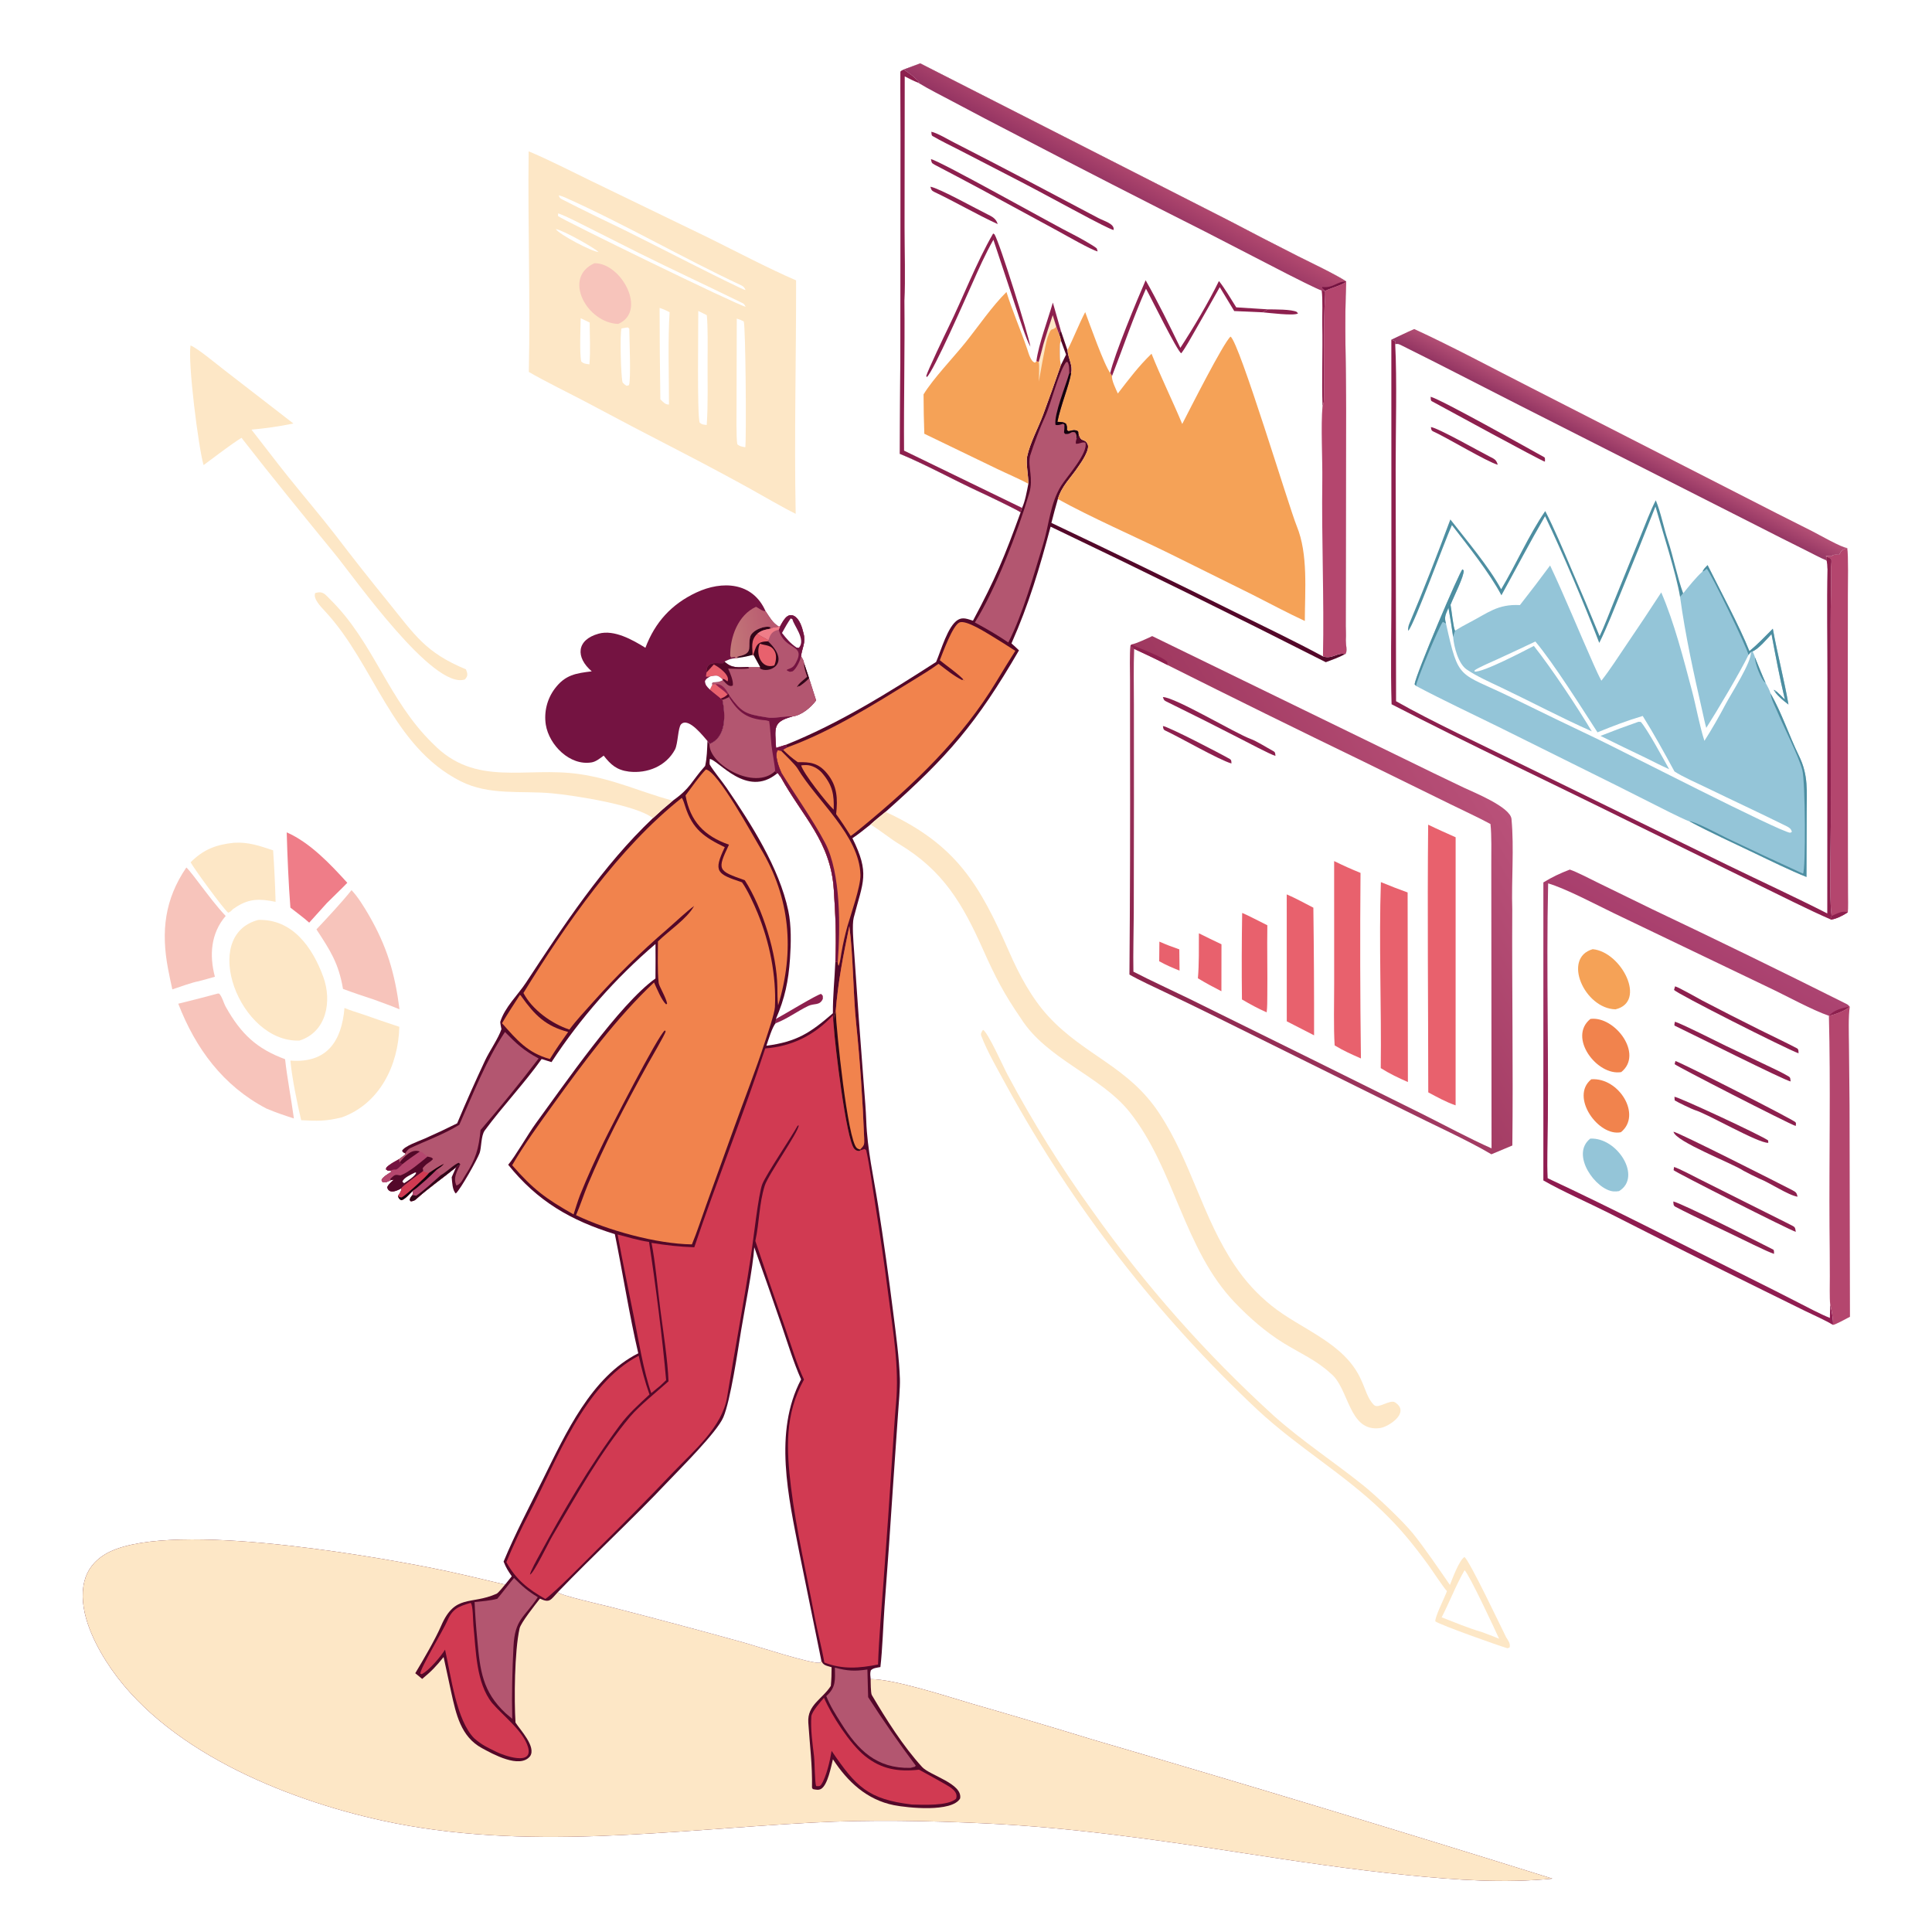 <svg version="1.1" xmlns="http://www.w3.org/2000/svg" style="display: block;" viewBox="0 0 2048 2048" width="1024" height="1024" preserveAspectRatio="none">
<defs>
	<linearGradient id="Gradient1" gradientUnits="userSpaceOnUse" x1="817.987" y1="664.585" x2="770.853" y2="674.728">
		<stop class="stop0" offset="0" stop-opacity="1" stop-color="rgb(185,90,112)"></stop>
		<stop class="stop1" offset="1" stop-opacity="1" stop-color="rgb(195,121,121)"></stop>
	</linearGradient>
	<linearGradient id="Gradient2" gradientUnits="userSpaceOnUse" x1="1715.11" y1="1295.61" x2="1875.74" y2="1018.98">
		<stop class="stop0" offset="0" stop-opacity="1" stop-color="rgb(142,27,79)"></stop>
		<stop class="stop1" offset="1" stop-opacity="1" stop-color="rgb(172,68,113)"></stop>
	</linearGradient>
	<linearGradient id="Gradient3" gradientUnits="userSpaceOnUse" x1="1215.7" y1="1059.88" x2="1582.97" y2="839.91">
		<stop class="stop0" offset="0" stop-opacity="1" stop-color="rgb(139,37,76)"></stop>
		<stop class="stop1" offset="1" stop-opacity="1" stop-color="rgb(185,81,121)"></stop>
	</linearGradient>
	<linearGradient id="Gradient4" gradientUnits="userSpaceOnUse" x1="1710.64" y1="479.958" x2="1720.04" y2="461.664">
		<stop class="stop0" offset="0" stop-opacity="1" stop-color="rgb(148,54,99)"></stop>
		<stop class="stop1" offset="1" stop-opacity="1" stop-color="rgb(178,78,116)"></stop>
	</linearGradient>
	<linearGradient id="Gradient5" gradientUnits="userSpaceOnUse" x1="1182.05" y1="200.396" x2="1196.69" y2="173.718">
		<stop class="stop0" offset="0" stop-opacity="1" stop-color="rgb(150,53,99)"></stop>
		<stop class="stop1" offset="1" stop-opacity="1" stop-color="rgb(178,73,111)"></stop>
	</linearGradient>
</defs>
<path transform="translate(0,0)" fill="rgb(255,255,255)" d="M 0 0 L 2048 0 L 2048 2048 L 0 2048 L 0 0 z"></path>
<path transform="translate(0,0)" fill="rgb(83,8,41)" d="M 975.493 67.195 L 1303.12 234.029 C 1327.49 246.876 1351.98 259.513 1376.57 271.936 C 1389.62 278.495 1415.37 290.68 1427.05 298.329 C 1425.03 338.404 1426.95 394.062 1426.96 435.192 L 1426.49 663.872 C 1426.51 667.809 1426.95 673.572 1426.58 677.325 C 1426.16 681.595 1428.94 691.948 1425.69 693.45 C 1419.52 696.871 1412.07 699.438 1405.4 701.959 C 1308.74 652.916 1211.49 605.025 1113.69 558.297 C 1102.07 601.975 1090.6 640.6 1072.2 682.028 C 1074.69 684.313 1077.85 687.042 1080.17 689.397 C 1035.03 767.138 1004.79 801.976 938.739 860.613 C 933.159 865.103 928.057 869.207 922.759 874.022 C 916.862 878.666 909.763 884.568 903.586 888.527 C 922.215 926.123 914.949 934.287 904.992 972.714 C 903.023 980.314 904.751 999.053 905.325 1007.53 C 908.551 1055.73 912.058 1103.9 915.847 1152.06 C 916.742 1163.89 917.837 1176.21 918.258 1188.04 C 919.334 1218.27 926.083 1247.78 930.797 1277.6 C 936.795 1315.85 942.196 1354.2 946.997 1392.61 C 949.782 1414.47 953.209 1439.81 953.932 1461.68 C 954.239 1470.97 952.627 1488.48 951.99 1498.1 L 946.813 1572.58 C 944.002 1616.03 940.945 1659.47 937.64 1702.88 C 936.247 1722.26 935.427 1748.58 933.264 1767.15 C 929.541 1767.86 925.374 1768.08 923.023 1770.76 C 922.147 1774.2 922.611 1776.41 922.934 1779.92 C 948.169 1779.98 1003.63 1798.19 1030.38 1806.05 C 1073.36 1818.41 1116.23 1831.15 1158.99 1844.26 C 1321.65 1891.77 1483.86 1940.83 1645.59 1991.43 C 1594.81 1996.49 1544.15 1992.9 1493.53 1987.89 C 1433.16 1981.91 1373.96 1972.97 1314.04 1963.74 C 1224.8 1950.01 1135.31 1937.18 1045.05 1932.9 C 983.97 1930.01 922.371 1928.82 861.285 1932.04 C 709.748 1940.03 555.861 1962.81 405.537 1929.98 C 301.713 1907.31 172.005 1854.7 112.608 1761.09 C 97.765 1737.7 82.49 1704.92 89.404 1676.49 C 92.454 1663.95 100.146 1654.45 111.076 1647.79 C 171.489 1611.01 383.397 1647.48 456.96 1661.99 C 483.236 1667.18 509.355 1673.6 535.432 1679.71 L 542.51 1670.93 C 538.365 1664.91 536.556 1662.13 533.823 1655.36 C 545.656 1626.73 562.029 1595.42 575.878 1567.46 C 599.578 1519.6 626.815 1459.45 676.596 1434.57 C 667.373 1395.37 660.012 1348.61 651.753 1308.23 C 604.845 1293.74 569.617 1273.23 538.697 1234.69 C 545.715 1226.61 560.136 1201.52 567.876 1190.96 C 597.529 1150.5 656.831 1064.14 694.816 1037.25 C 695.048 1025.26 694.857 1012.67 694.853 1000.64 C 652.372 1036.96 615.26 1079.13 584.624 1125.88 L 574.156 1122.63 C 555.58 1148.76 532.892 1172.52 513.865 1198.34 C 509.795 1203.86 510.413 1216.87 508.414 1222.26 C 505.676 1229.64 488.162 1260.8 483.141 1265.16 C 479.5 1261.54 479.337 1253.26 478.805 1247.89 C 480.404 1244.38 481.968 1240.84 483.495 1237.29 C 469.51 1248.73 454.376 1259.13 440.843 1271.35 C 439.384 1272.67 437.373 1273.4 435.393 1273.38 L 434.329 1272.02 C 435.138 1269.05 435.275 1269.21 437.319 1266.82 L 437.762 1262.07 C 434.394 1265.33 429.581 1271.08 425.524 1272.28 C 423.238 1271.21 422.641 1270.33 421.957 1267.6 C 424.024 1264.41 425.211 1263.12 425.816 1259.34 C 421.438 1262.15 412.294 1266.3 410.473 1258.58 C 411.776 1255.33 414.901 1252.95 417.55 1250.5 L 414.068 1251.07 C 410.777 1252.72 409.084 1253.79 405.49 1253.03 L 404.426 1250.94 C 405.592 1247.6 411.574 1244.38 414.985 1242.06 L 413.898 1240.85 C 410.324 1240.79 411.801 1241.37 409.168 1239.54 L 409.629 1237.62 C 413.631 1233.79 417.985 1231.67 422.804 1228.9 C 425.175 1227.2 427.517 1225.46 429.831 1223.68 L 429.47 1222.58 C 427.041 1221.51 427.777 1222.08 426.192 1220 C 428.06 1215.15 444.397 1209.51 450.223 1206.94 C 461.813 1201.84 473.275 1196.45 484.599 1190.78 C 493.908 1168.46 503.881 1146.22 514.11 1124.3 C 518.797 1114.26 528.436 1100.51 531.529 1090.95 C 531.264 1089.71 530.091 1083.91 530.324 1083.1 C 535.135 1067.62 548.98 1054.69 557.616 1041.57 C 597.705 980.632 638.824 917.865 692.074 867.308 C 698.9 860.928 705.921 854.76 713.127 848.812 C 732.697 834.872 732.168 829.006 747.491 811.897 C 749.449 802.931 749.544 794.607 749.956 785.481 L 752.039 788.636 C 770.061 781.504 769.139 757.974 765.808 741.925 C 768.326 741.088 770.301 740.098 772.706 739.001 L 773.488 737.714 C 786.127 755.01 789.989 756.868 812.011 760.319 C 813.354 760.534 814.701 760.728 816.051 760.901 C 824.819 761.133 832.327 758.883 840.195 759.454 C 818.518 765.174 821.625 771.919 822.655 792.825 L 833.038 789.542 C 889.585 766.879 941.242 734.549 992.327 701.687 C 997.548 689.568 1004.68 663.443 1015.48 657.029 C 1020.76 653.894 1025.86 656.283 1031.4 657.96 C 1055.23 613.481 1064.92 589.973 1081.92 543.064 C 1078.81 540.558 1045.13 524.513 1039.36 521.863 C 1011.73 509.184 981.654 492.476 953.816 481.016 L 954.368 384.599 L 954.613 144.387 C 954.613 124.361 954.29 97.159 954.442 76.598 C 954.452 75.246 956.224 74.724 957.882 73.735 L 975.493 67.195 z"></path>
<path transform="translate(0,0)" fill="rgb(253,231,198)" d="M 1645.59 1991.43 C 1594.81 1996.49 1544.15 1992.9 1493.53 1987.89 C 1433.16 1981.91 1373.96 1972.97 1314.04 1963.74 C 1224.8 1950.01 1135.31 1937.18 1045.05 1932.9 C 983.97 1930.01 922.371 1928.82 861.285 1932.04 C 709.748 1940.03 555.861 1962.81 405.537 1929.98 C 301.713 1907.31 172.005 1854.7 112.608 1761.09 C 97.765 1737.7 82.49 1704.92 89.404 1676.49 C 92.454 1663.95 100.146 1654.45 111.076 1647.79 C 171.489 1611.01 383.397 1647.48 456.96 1661.99 C 483.236 1667.18 509.355 1673.6 535.432 1679.71 C 533.693 1681.82 528.115 1688.66 526.44 1689.41 C 499.17 1701.62 482.328 1689.34 467.672 1723.3 C 461.531 1737.54 448.924 1759.12 440.199 1773.7 C 442.427 1775.53 445.433 1777.86 447.512 1779.74 C 457.247 1771.71 462.331 1766.4 470.234 1756.54 C 473.065 1768.98 475.569 1781.66 478.305 1793.91 C 483.44 1816.88 488.347 1840.86 510.861 1853.08 C 521.968 1859.11 550.87 1875.38 561.86 1861.73 C 568.842 1851.77 551.103 1833.39 546.462 1825.99 C 544.97 1801.75 545.325 1750.46 550.809 1726.11 C 552.157 1720.12 567.5 1700.87 572.356 1694.6 C 582.973 1699.68 583.75 1695.76 591.273 1687.8 C 593.831 1691.2 639.048 1701.36 646.408 1703.25 C 694.152 1715.49 741.773 1728.22 789.262 1741.41 C 802.162 1745.08 859.924 1763.87 869.349 1762.61 C 870.563 1760.74 870.249 1761.57 870.633 1760.28 C 872.384 1765.5 876.335 1765.67 881.52 1767.32 C 881.507 1774.64 881.363 1779.85 880.718 1787.12 C 871.889 1801.03 855.619 1807.21 856.829 1825.95 C 858.382 1850.02 861.22 1870.67 860.751 1895.03 L 861.638 1896.49 C 864.555 1897.12 868.031 1897.91 870.703 1896.11 C 877.513 1891.53 880.885 1873 882.943 1864.91 C 898.438 1888.72 918.965 1907.86 947.565 1913.55 C 962.082 1916.43 1009.01 1921.37 1017.78 1906.46 C 1020.63 1890.65 985.633 1882.04 977.472 1873.09 C 956.986 1850.61 939.638 1822.91 924.156 1796.81 C 922.95 1794.74 922.94 1782.51 922.934 1779.92 C 948.169 1779.98 1003.63 1798.19 1030.38 1806.05 C 1073.36 1818.41 1116.23 1831.15 1158.99 1844.26 C 1321.65 1891.77 1483.86 1940.83 1645.59 1991.43 z"></path>
<path transform="translate(0,0)" fill="rgb(255,255,255)" d="M 975.493 67.195 L 1303.12 234.029 C 1327.49 246.876 1351.98 259.513 1376.57 271.936 C 1389.62 278.495 1415.37 290.68 1427.05 298.329 C 1425.03 338.404 1426.95 394.062 1426.96 435.192 L 1426.49 663.872 C 1426.51 667.809 1426.95 673.572 1426.58 677.325 C 1426.16 681.595 1428.94 691.948 1425.69 693.45 C 1417.91 691.166 1412.13 699.109 1402.4 695.791 C 1371.76 679.244 1339.25 663.793 1307.95 648.284 C 1243.79 616.323 1179.31 584.993 1114.53 554.297 C 1116.65 545.831 1118.93 537.406 1121.37 529.024 C 1125.69 514.734 1135.16 506.659 1143.26 494.385 C 1146.5 489.849 1155.57 476.592 1152.99 471.002 C 1149.45 463.336 1145.41 470.7 1143.1 457.93 L 1142.1 456.707 C 1138 455.289 1137.48 456.235 1132.6 457.024 L 1131.07 455.841 C 1131.11 452.634 1131.35 452.217 1130.08 449.222 C 1127.25 447.063 1124.58 447.373 1120.93 447.138 C 1124.54 429.219 1133.23 408.866 1135.49 395.336 C 1137.44 387.358 1132.54 380.835 1131.54 371.118 L 1124.58 350.675 L 1122.48 353.68 C 1123.34 356.184 1124.27 358.267 1124.56 360.855 C 1122.62 364.681 1123.51 383.237 1124.5 387.207 C 1118.43 404.742 1112.27 422.013 1105.79 439.483 C 1100.61 453.432 1091.81 469.578 1088.83 483.765 C 1087.31 490.993 1090.27 504.713 1090.09 512.846 C 1088.6 520.529 1086.69 531.532 1083.41 538.394 C 1083.06 539.404 1081.99 542.179 1081.92 543.064 C 1078.81 540.558 1045.13 524.513 1039.36 521.863 C 1011.73 509.184 981.654 492.476 953.816 481.016 L 954.368 384.599 L 954.613 144.387 C 954.613 124.361 954.29 97.159 954.442 76.598 C 954.452 75.246 956.224 74.724 957.882 73.735 L 975.493 67.195 z"></path>
<path transform="translate(0,0)" fill="rgb(245,162,87)" d="M 1150.36 330.836 C 1154.74 342.546 1170.78 387.84 1176.93 395.348 L 1178.82 398.514 C 1177.93 402.548 1183.06 412.907 1184.95 417.116 C 1196.7 401.943 1206.83 388.322 1220.68 374.953 C 1230.15 398.858 1242.89 424.659 1253.21 449.432 C 1260.71 434.88 1296.97 363.102 1304.44 356.797 C 1313.94 363.363 1366.26 537.299 1374.7 557.946 C 1386.75 587.416 1383.26 625.258 1383.16 658.266 C 1364.17 649.454 1345.85 639.545 1327.16 630.126 L 1240.01 586.915 C 1203.35 568.916 1156.48 548.455 1121.37 529.024 C 1125.69 514.734 1135.16 506.659 1143.26 494.385 C 1146.5 489.849 1155.57 476.592 1152.99 471.002 C 1149.45 463.336 1145.41 470.7 1143.1 457.93 L 1142.1 456.707 C 1138 455.289 1137.48 456.235 1132.6 457.024 L 1131.07 455.841 C 1131.11 452.634 1131.35 452.217 1130.08 449.222 C 1127.25 447.063 1124.58 447.373 1120.93 447.138 C 1124.54 429.219 1133.23 408.866 1135.49 395.336 C 1137.44 387.358 1132.54 380.835 1131.54 371.118 C 1138.03 358.432 1143.42 344.148 1150.36 330.836 z"></path>
<path transform="translate(0,0)" fill="rgb(245,162,87)" d="M 1066.89 309.536 C 1073.23 329.86 1081.89 349.568 1088.78 369.746 C 1090.24 374.04 1092.68 383.837 1097.36 384.409 L 1098.65 382.666 L 1100.96 383.686 C 1102.4 379.794 1104.68 369.572 1106.1 364.753 C 1109.19 354.188 1112.4 344.468 1115.93 334.039 L 1119.72 346.3 L 1122.48 353.68 C 1123.34 356.184 1124.27 358.267 1124.56 360.855 C 1122.62 364.681 1123.51 383.237 1124.5 387.207 C 1118.43 404.742 1112.27 422.013 1105.79 439.483 C 1100.61 453.432 1091.81 469.578 1088.83 483.765 C 1087.31 490.993 1090.27 504.713 1090.09 512.846 C 1082.11 508.361 1066.08 501.464 1057.02 497.065 L 979.8 459.779 C 979.307 445.875 979.042 431.964 979.007 418.051 C 989.289 401.207 1010.48 379.199 1023.45 363.045 C 1037.04 346.106 1051.91 324.247 1066.89 309.536 z"></path>
<path transform="translate(0,0)" fill="rgb(253,231,198)" d="M 1115.93 334.039 L 1119.72 346.3 C 1114.6 352.215 1115.18 344.376 1110.37 357.957 C 1108.57 363.059 1100.56 406.223 1101.35 405.39 C 1101.1 399.906 1102.16 386.592 1100.96 383.686 C 1102.4 379.794 1104.68 369.572 1106.1 364.753 C 1109.19 354.188 1112.4 344.468 1115.93 334.039 z"></path>
<path transform="translate(0,0)" fill="url(#Gradient5)" d="M 975.493 67.195 L 1303.12 234.029 C 1327.49 246.876 1351.98 259.513 1376.57 271.936 C 1389.62 278.495 1415.37 290.68 1427.05 298.329 C 1424.39 301.728 1410.82 305.303 1404.71 308.272 C 1403.49 308.179 1402.26 308.087 1401.04 307.995 C 1395.99 306.446 1370.34 293.36 1364.3 290.301 L 1277.36 245.468 C 1211.56 212.326 1145.98 178.724 1080.65 144.664 C 1056.83 132.416 1033.09 119.985 1009.46 107.372 C 998.096 101.313 983.956 94.269 973.262 87.671 L 974.534 87.001 L 971.202 83.874 C 966.354 79.279 963.403 77.446 957.882 73.735 L 975.493 67.195 z"></path>
<path transform="translate(0,0)" fill="rgb(116,19,65)" d="M 1404.71 308.272 C 1403.86 307.116 1402.58 306.132 1401.46 305.13 L 1401.71 304.27 C 1414 305.434 1416.17 298.55 1427.05 298.329 C 1424.39 301.728 1410.82 305.303 1404.71 308.272 z"></path>
<path transform="translate(0,0)" fill="rgb(180,70,110)" d="M 1427.05 298.329 C 1425.03 338.404 1426.95 394.062 1426.96 435.192 L 1426.49 663.872 C 1426.51 667.809 1426.95 673.572 1426.58 677.325 C 1426.16 681.595 1428.94 691.948 1425.69 693.45 C 1417.91 691.166 1412.13 699.109 1402.4 695.791 C 1403.73 634.864 1400.82 570.554 1401.69 509.42 C 1402.01 487.381 1400 451.199 1401.93 430.353 C 1403.35 427.349 1403.4 425.507 1403.46 422.195 C 1404.04 389.882 1402.71 357.468 1404.09 325.181 C 1404.34 319.458 1404.95 314.004 1404.71 308.272 C 1410.82 305.303 1424.39 301.728 1427.05 298.329 z"></path>
<path transform="translate(0,0)" fill="rgb(141,32,78)" d="M 954.368 384.599 L 954.613 144.387 C 954.613 124.361 954.29 97.159 954.442 76.598 C 954.452 75.246 956.224 74.724 957.882 73.735 C 963.403 77.446 966.354 79.279 971.202 83.874 L 974.534 87.001 L 973.262 87.671 C 967.873 85.539 964.136 83.594 959.054 80.954 L 958.872 240.53 C 958.846 263.427 959.869 296.77 958.731 318.697 C 959.236 371.759 957.965 424.561 958.328 477.682 L 1083.41 538.394 C 1083.06 539.404 1081.99 542.179 1081.92 543.064 C 1078.81 540.558 1045.13 524.513 1039.36 521.863 C 1011.73 509.184 981.654 492.476 953.816 481.016 L 954.368 384.599 z"></path>
<path transform="translate(0,0)" fill="rgb(141,32,78)" d="M 1214.43 297.066 C 1227.92 320.985 1239.23 344.084 1251.23 368.72 C 1264.84 347.907 1281.24 320.158 1292.12 297.888 C 1297.85 304.94 1305.42 317.769 1310.48 325.797 L 1344.03 327.922 L 1338.37 331.066 L 1308.34 329.726 C 1303.29 321.24 1298.18 312.793 1293 304.386 C 1284.39 319.778 1275.68 335.118 1266.89 350.404 C 1263.1 356.953 1256.53 369.028 1252.17 374.488 C 1248.22 372.949 1219.26 313.942 1214.78 306.039 C 1200.6 338.207 1191.24 366.618 1178.82 398.514 L 1176.93 395.348 C 1181.04 376.45 1205.62 317.17 1214.43 297.066 z"></path>
<path transform="translate(0,0)" fill="rgb(141,32,78)" d="M 1116.06 320.759 C 1118.83 330.748 1121.67 340.721 1124.58 350.675 L 1122.48 353.68 L 1119.72 346.3 L 1115.93 334.039 C 1112.4 344.468 1109.19 354.188 1106.1 364.753 C 1104.68 369.572 1102.4 379.794 1100.96 383.686 L 1098.65 382.666 C 1100.93 365.042 1110.77 339.172 1116.06 320.759 z"></path>
<path transform="translate(0,0)" fill="rgb(141,32,78)" d="M 1401.04 307.995 C 1402.26 308.087 1403.49 308.179 1404.71 308.272 C 1404.95 314.004 1404.34 319.458 1404.09 325.181 C 1402.71 357.468 1404.04 389.882 1403.46 422.195 C 1403.4 425.507 1403.35 427.349 1401.93 430.353 C 1400.97 402.386 1402.28 372.764 1401.68 344.683 C 1401.47 334.664 1402.34 317.309 1401.04 307.995 z"></path>
<path transform="translate(0,0)" fill="rgb(141,32,78)" d="M 1344.03 327.922 C 1351.42 328.075 1369.02 327.77 1374.66 330.669 L 1375.95 332.279 C 1371.54 335.015 1345.4 331.663 1338.37 331.066 L 1344.03 327.922 z"></path>
<path transform="translate(0,0)" fill="rgb(141,32,78)" d="M 1052.78 247.506 L 1054.2 248.38 C 1059.82 257.47 1090.1 354.683 1092.26 367.476 C 1087.82 360.044 1080.74 337.411 1077.64 328.232 L 1053.04 254.179 C 1044.25 269.719 1037.52 285.017 1030.28 301.308 C 1023.64 315.887 989.664 393.668 982.463 399.739 L 981.86 398.56 C 983.299 393.055 1001.76 354.391 1005.14 347.503 C 1021.1 315 1034.86 278.472 1052.78 247.506 z"></path>
<path transform="translate(0,0)" fill="rgb(141,32,78)" d="M 987.239 139.658 C 993.559 140.973 1004.56 147.613 1010.91 150.853 C 1062.27 177.069 1113.23 204.06 1164.17 231.075 C 1170.31 234.331 1181.97 237.318 1180.41 243.852 C 1176.22 242.713 1158.91 233.612 1154.5 231.288 C 1130.54 218.661 1107.01 205.671 1082.95 193.14 L 1017.5 159.339 C 1008.22 154.585 997.57 149.466 988.568 144.207 C 987.233 143.427 987.565 141.972 987.239 139.658 z"></path>
<path transform="translate(0,0)" fill="rgb(141,32,78)" d="M 986.824 168.694 C 995.71 170.04 1121.16 240.671 1137.79 248.662 C 1140.91 250.156 1159.22 260.166 1162.61 263.34 C 1162.92 264.398 1163.23 265.457 1163.55 266.515 C 1157.01 265.071 1129.23 249.107 1121.94 245.146 L 1039.57 200.451 C 1023.37 191.706 1006.96 183.141 990.659 174.578 C 987.1 172.709 987.576 171.953 986.824 168.694 z"></path>
<path transform="translate(0,0)" fill="rgb(141,32,78)" d="M 986.279 197.938 C 995.439 199.367 1035.79 221.892 1046.68 227.147 C 1051.88 229.656 1056.05 231.941 1057.59 237.539 C 1035.18 227.239 1012.73 214.066 990.342 203.446 C 987.347 202.026 987.045 200.785 986.279 197.938 z"></path>
<path transform="translate(0,0)" fill="rgb(255,255,255)" d="M 591.273 1687.8 C 628.823 1648.79 670.144 1610.73 707.383 1571.27 C 720.198 1557.69 759.901 1518.46 766.775 1502.36 C 774.396 1484.51 782.089 1431.88 785.627 1410.23 C 789.306 1387.71 798.288 1343.34 799.547 1322.14 C 809.498 1349.9 819.243 1377.74 828.782 1405.64 C 835.21 1424.45 841.14 1444.11 849.176 1462.22 C 819.765 1518.08 835.862 1586.81 847.317 1645.79 L 870.633 1760.28 C 870.249 1761.57 870.563 1760.74 869.349 1762.61 C 859.924 1763.87 802.162 1745.08 789.262 1741.41 C 741.773 1728.22 694.152 1715.49 646.408 1703.25 C 639.048 1701.36 593.831 1691.2 591.273 1687.8 z"></path>
<path transform="translate(0,0)" fill="rgb(241,131,77)" d="M 996.235 699.901 C 999.398 691.806 1009.96 662.821 1017.07 659.814 C 1024.03 656.871 1045.39 670.651 1052.71 675.054 C 1060.64 679.89 1068.51 684.848 1076.29 689.926 C 1069.6 700.354 1063.06 711.099 1056.66 721.726 C 1019.98 782.693 969.111 831.225 914.617 876.122 C 910.452 879.553 906.239 883.127 901.779 886.169 C 896.916 878.261 891.767 870.534 886.341 863.001 C 888.086 846.778 887.667 833.051 876.632 819.761 C 867.377 808.613 858.746 807.696 845.659 807.948 C 838.999 803.232 836.034 800.571 830.116 794.851 C 831.342 793.769 832.846 793.123 834.331 792.323 C 881.537 775.193 926.163 746.821 968.796 720.609 C 977.253 715.409 986.965 709.548 994.87 703.665 C 1002.83 709.758 1010.88 716.358 1019.81 720.874 L 1021.09 720.339 L 1022.04 721.644 L 1022.15 721.479 C 1018.31 716.099 1002.56 705.117 996.235 699.901 z"></path>
<path transform="translate(0,0)" fill="rgb(255,255,255)" d="M 822.536 1080.09 C 831.991 1058.15 835.81 1040.15 837.451 1016.05 C 838.527 1000.22 838.978 981.33 835.636 965.478 C 826.004 919.802 796.147 873.219 770.051 834.977 C 764.94 827.486 756.991 818.288 752.383 810.534 C 751.974 809.846 752.335 805.641 752.441 804.517 C 761.622 805.679 791.522 846.098 823.444 820.131 L 824.364 819.368 L 827.813 824.089 C 850.923 865.896 880.529 891.983 883.852 942.867 C 885.596 969.569 886.724 992.17 885.496 1019.37 C 884.723 1038.28 882.787 1055.03 882.909 1074.09 C 858.861 1094.89 844.829 1104.24 812.412 1108.53 C 814.346 1102.88 818.726 1088.24 822.262 1084.7 L 822.536 1080.09 z"></path>
<path transform="translate(0,0)" fill="rgb(141,32,78)" d="M 822.536 1080.09 C 829.616 1076.42 866.621 1053.87 870.409 1053.6 C 872.867 1056.31 872.103 1054.71 872.259 1058.8 C 868.961 1066.33 863.144 1063.24 856.607 1066.42 C 844.85 1072.13 834.548 1080.04 822.262 1084.7 L 822.536 1080.09 z"></path>
<path transform="translate(0,0)" fill="rgb(179,86,112)" d="M 1033.38 659.841 C 1055.67 624.229 1079.1 563.393 1091.09 522.583 C 1095.68 506.994 1089.43 495.314 1091.83 483.541 C 1096.01 470.267 1102.16 454.018 1107.93 441.468 C 1114.28 427.644 1122.24 394.067 1130.22 383.765 L 1131.72 383.805 C 1133.75 387.66 1133.29 391.458 1133.35 395.943 L 1135.49 395.336 C 1133.23 408.866 1124.54 429.219 1120.93 447.138 C 1124.58 447.373 1127.25 447.063 1130.08 449.222 C 1131.35 452.217 1131.11 452.634 1131.07 455.841 L 1132.6 457.024 C 1137.48 456.235 1138 455.289 1142.1 456.707 L 1143.1 457.93 L 1142.34 464.328 L 1141.27 464.891 C 1140.54 467.527 1140.32 467.693 1140.48 470.371 C 1144.59 470.713 1146.93 468.16 1150.54 469.256 C 1153.84 480.091 1130.77 505.457 1124.93 514.816 C 1113.18 533.639 1112.19 555.84 1105.9 576.405 C 1095.95 608.974 1084.26 650.941 1068.85 681.039 C 1056.44 672.656 1046.65 667.081 1033.38 659.841 z"></path>
<path transform="translate(0,0)" fill="rgb(18,0,12)" d="M 1133.35 395.943 L 1135.49 395.336 C 1133.23 408.866 1124.54 429.219 1120.93 447.138 C 1124.58 447.373 1127.25 447.063 1130.08 449.222 C 1131.35 452.217 1131.11 452.634 1131.07 455.841 L 1132.6 457.024 C 1137.48 456.235 1138 455.289 1142.1 456.707 L 1143.1 457.93 L 1142.34 464.328 L 1141.27 464.891 C 1141.2 461.566 1141.52 461.02 1139.64 458.292 C 1134.14 456.912 1135.55 460.756 1128.97 459.938 L 1127.9 458.451 C 1128.31 454.924 1128.38 453.794 1128.32 450.251 L 1127.06 449.205 C 1124.07 450.058 1121.66 451.196 1118.82 450.314 C 1117.28 438.724 1129.65 409.231 1133.35 395.943 z"></path>
<path transform="translate(0,0)" fill="rgb(179,86,112)" d="M 535.296 1093.95 C 547.847 1106.78 555.054 1113.48 570.976 1122.02 C 551.193 1147.91 530.655 1173.22 509.389 1197.91 C 507.427 1217.6 504.445 1228.65 493.513 1245.32 C 490.568 1249.81 489.249 1254.54 483.892 1256.77 C 479.999 1248.59 484.377 1241.96 487.959 1234.26 C 485.943 1235.34 484.794 1235.6 483.495 1237.29 C 469.51 1248.73 454.376 1259.13 440.843 1271.35 C 439.384 1272.67 437.373 1273.4 435.393 1273.38 L 434.329 1272.02 C 435.138 1269.05 435.275 1269.21 437.319 1266.82 L 437.762 1262.07 C 434.394 1265.33 429.581 1271.08 425.524 1272.28 C 423.238 1271.21 422.641 1270.33 421.957 1267.6 C 424.024 1264.41 425.211 1263.12 425.816 1259.34 C 421.438 1262.15 412.294 1266.3 410.473 1258.58 C 411.776 1255.33 414.901 1252.95 417.55 1250.5 L 414.068 1251.07 C 410.777 1252.72 409.084 1253.79 405.49 1253.03 L 404.426 1250.94 C 405.592 1247.6 411.574 1244.38 414.985 1242.06 L 413.898 1240.85 C 410.324 1240.79 411.801 1241.37 409.168 1239.54 L 409.629 1237.62 C 413.631 1233.79 417.985 1231.67 422.804 1228.9 C 425.175 1227.2 427.517 1225.46 429.831 1223.68 L 429.47 1222.58 C 430.695 1220.8 432.686 1218.09 434.634 1217.18 C 452.053 1208.98 470.408 1202.51 486.898 1192.32 C 501.429 1159.72 515.388 1123.68 535.296 1093.95 z"></path>
<path transform="translate(0,0)" fill="rgb(180,70,110)" d="M 445.042 1220.65 C 448.218 1221.06 449.646 1223.96 453.199 1226.02 C 445.608 1232.22 433.507 1242.75 424.496 1245.97 C 418.399 1244.88 418.762 1245.1 413.818 1249.51 L 414.068 1251.07 C 410.777 1252.72 409.084 1253.79 405.49 1253.03 L 404.426 1250.94 C 405.592 1247.6 411.574 1244.38 414.985 1242.06 L 413.898 1240.85 C 410.324 1240.79 411.801 1241.37 409.168 1239.54 L 409.629 1237.62 C 413.631 1233.79 417.985 1231.67 422.804 1228.9 L 423.552 1232.31 L 426.536 1234.13 C 431.69 1229.8 439.44 1224.52 445.042 1220.65 z"></path>
<path transform="translate(0,0)" fill="rgb(116,19,65)" d="M 422.804 1228.9 L 423.552 1232.31 L 426.536 1234.13 C 417.408 1243.35 421.403 1237.77 413.898 1240.85 C 410.324 1240.79 411.801 1241.37 409.168 1239.54 L 409.629 1237.62 C 413.631 1233.79 417.985 1231.67 422.804 1228.9 z"></path>
<path transform="translate(0,0)" fill="rgb(83,8,41)" d="M 453.199 1226.02 C 456.467 1226.91 457.508 1226.51 459.007 1228.63 C 455.092 1233.03 452.885 1232.24 448.049 1238.4 C 448.42 1239.43 448.507 1240.4 448.641 1241.48 C 445.282 1243.95 426.755 1257.23 425.816 1259.34 C 421.438 1262.15 412.294 1266.3 410.473 1258.58 C 411.776 1255.33 414.901 1252.95 417.55 1250.5 L 414.068 1251.07 L 413.818 1249.51 C 418.762 1245.1 418.399 1244.88 424.496 1245.97 C 433.507 1242.75 445.608 1232.22 453.199 1226.02 z"></path>
<path transform="translate(0,0)" fill="rgb(255,255,255)" d="M 440.116 1242.83 L 441.224 1243.21 C 440.091 1246.78 431.6 1252.18 428.346 1254.25 L 426.572 1252.72 C 427.717 1248.43 436.222 1244.82 440.116 1242.83 z"></path>
<path transform="translate(0,0)" fill="rgb(180,70,110)" d="M 467.122 1245.86 C 473.292 1242.51 482.26 1233.58 486.381 1232.65 L 487.959 1234.26 C 485.943 1235.34 484.794 1235.6 483.495 1237.29 C 469.51 1248.73 454.376 1259.13 440.843 1271.35 C 439.384 1272.67 437.373 1273.4 435.393 1273.38 L 434.329 1272.02 C 435.138 1269.05 435.275 1269.21 437.319 1266.82 L 437.762 1262.07 C 441.961 1259.86 459.329 1243.8 462.858 1239.98 C 464.151 1242.01 465.373 1244.42 467.122 1245.86 z"></path>
<path transform="translate(0,0)" fill="rgb(49,6,24)" d="M 467.122 1245.86 C 473.292 1242.51 482.26 1233.58 486.381 1232.65 L 487.959 1234.26 C 485.943 1235.34 484.794 1235.6 483.495 1237.29 C 469.51 1248.73 454.376 1259.13 440.843 1271.35 C 439.384 1272.67 437.373 1273.4 435.393 1273.38 L 434.329 1272.02 C 435.138 1269.05 435.275 1269.21 437.319 1266.82 C 438.784 1267.12 439.7 1267.29 441.212 1267.51 C 448.634 1262.65 460.004 1252.13 467.122 1245.86 z"></path>
<path transform="translate(0,0)" fill="rgb(209,58,82)" d="M 454.794 1243.33 C 460.728 1239.28 464.183 1236.98 470.534 1233.66 C 468.768 1236.21 465.539 1238.07 462.858 1239.98 C 459.329 1243.8 441.961 1259.86 437.762 1262.07 C 434.394 1265.33 429.581 1271.08 425.524 1272.28 C 423.238 1271.21 422.641 1270.33 421.957 1267.6 C 424.024 1264.41 425.211 1263.12 425.816 1259.34 C 426.755 1257.23 445.282 1243.95 448.641 1241.48 C 451.61 1242.97 451.478 1242.88 454.794 1243.33 z"></path>
<path transform="translate(0,0)" fill="rgb(18,0,12)" d="M 454.794 1243.33 C 460.728 1239.28 464.183 1236.98 470.534 1233.66 C 468.768 1236.21 465.539 1238.07 462.858 1239.98 C 459.329 1243.8 441.961 1259.86 437.762 1262.07 C 434.394 1265.33 429.581 1271.08 425.524 1272.28 C 423.238 1271.21 422.641 1270.33 421.957 1267.6 C 424.205 1269.47 422.962 1268.93 425.778 1269.38 C 429.926 1267.24 452.278 1247.02 454.794 1243.33 z"></path>
<path transform="translate(0,0)" fill="rgb(83,8,41)" d="M 423.552 1232.31 C 428.653 1225.83 436.451 1217.32 445.042 1220.65 C 439.44 1224.52 431.69 1229.8 426.536 1234.13 L 423.552 1232.31 z"></path>
<path transform="translate(0,0)" fill="rgb(241,131,77)" d="M 828.326 819.039 C 825.824 813.88 820.588 800.004 824.449 795.286 L 827.926 795.82 C 831.393 799.393 842.986 810.529 845.397 814.585 C 865.802 848.91 911.103 885.528 912.109 927.472 C 912.4 939.57 901.879 969.46 898.382 981.594 C 895.759 990.901 893.621 1000.34 891.976 1009.87 C 891.249 1013.87 890.532 1020.49 888.949 1023.9 C 888.065 1021.69 888.246 1022.47 888.027 1020.03 L 885.496 1019.37 C 886.724 992.17 885.596 969.569 883.852 942.867 C 880.529 891.983 850.923 865.896 827.813 824.089 L 828.326 819.039 z"></path>
<path transform="translate(0,0)" fill="rgb(116,19,65)" d="M 828.326 819.039 C 843.218 843.313 861.747 868.963 874.681 893.572 C 891.398 925.379 890.845 984.102 888.027 1020.03 L 885.496 1019.37 C 886.724 992.17 885.596 969.569 883.852 942.867 C 880.529 891.983 850.923 865.896 827.813 824.089 L 828.326 819.039 z"></path>
<path transform="translate(0,0)" fill="rgb(179,86,112)" d="M 773.488 737.714 C 786.127 755.01 789.989 756.868 812.011 760.319 C 813.354 760.534 814.701 760.728 816.051 760.901 C 824.819 761.133 832.327 758.883 840.195 759.454 C 818.518 765.174 821.625 771.919 822.655 792.825 L 833.038 789.542 L 834.331 792.323 C 832.846 793.123 831.342 793.769 830.116 794.851 L 827.926 795.82 L 824.449 795.286 C 820.588 800.004 825.824 813.88 828.326 819.039 L 827.813 824.089 L 824.364 819.368 C 822.257 818.952 823.241 819.404 821.671 817.393 C 799.888 838.357 751.272 810.307 752.039 788.636 C 770.061 781.504 769.139 757.974 765.808 741.925 C 768.326 741.088 770.301 740.098 772.706 739.001 L 773.488 737.714 z"></path>
<path transform="translate(0,0)" fill="rgb(116,19,65)" d="M 773.488 737.714 C 786.127 755.01 789.989 756.868 812.011 760.319 C 813.354 760.534 814.701 760.728 816.051 760.901 C 824.819 761.133 832.327 758.883 840.195 759.454 C 818.518 765.174 821.625 771.919 822.655 792.825 L 833.038 789.542 L 834.331 792.323 C 832.846 793.123 831.342 793.769 830.116 794.851 L 827.926 795.82 L 824.449 795.286 C 820.588 800.004 825.824 813.88 828.326 819.039 L 827.813 824.089 L 824.364 819.368 C 822.257 818.952 823.241 819.404 821.671 817.393 C 821.638 812.556 818.407 795.97 817.764 789.765 C 817.173 784.06 816.264 768.756 815.351 764.509 L 812.25 763.623 C 792.42 762.162 783.073 755.796 772.706 739.001 L 773.488 737.714 z"></path>
<path transform="translate(0,0)" fill="rgb(255,255,255)" d="M 1124.5 387.207 C 1123.51 383.237 1122.62 364.681 1124.56 360.855 L 1130.08 375.945 L 1124.5 387.207 z"></path>
<path transform="translate(0,0)" fill="rgb(209,58,82)" d="M 900.35 981.721 C 904.601 1014.72 904.128 1051.79 907.601 1085.43 C 911.715 1125.28 914.461 1166.24 916.039 1206.27 C 916.143 1213.25 916.686 1213.52 911.624 1218.51 L 912.506 1219.24 L 916.572 1217.99 L 918.195 1219.27 C 921.744 1235.27 924.818 1257.66 927.391 1274.12 C 932.686 1306.66 937.412 1339.3 941.568 1372.01 C 946.557 1410.77 953.363 1448.91 949.81 1487.9 C 948.191 1505.65 947.165 1523.92 945.955 1541.73 C 943.081 1586.35 939.982 1630.95 936.657 1675.54 C 934.558 1704.5 931.708 1735.68 930.763 1764.47 C 910.958 1768.33 893.328 1769.91 873.841 1762.34 C 871.075 1746.18 866.526 1729.86 863.526 1713.8 C 854.992 1668 844.119 1622.66 838.482 1576.36 C 833.553 1535.88 831.81 1499.25 852.269 1462.39 C 845.11 1447.62 837.943 1423.95 832.36 1407.8 C 821.538 1377.11 810.981 1346.34 800.692 1315.47 C 805.097 1295.54 804.511 1276.42 810.696 1256.75 C 814.257 1245.42 846.86 1199.4 846.679 1192.93 L 845.504 1193.31 C 838.045 1206.76 812.754 1243.99 808.166 1254.95 C 803.981 1264.93 798.318 1317.05 796.002 1331.46 C 788.418 1381.4 778.877 1431.04 770.767 1480.89 C 765.622 1512.52 735.715 1537.61 714.064 1560.14 C 687.478 1588.07 660.429 1615.56 632.927 1642.59 C 622.113 1653.34 588.513 1687.83 578.076 1694.95 C 559.802 1684.6 546.97 1674.45 536.752 1655.96 C 543.284 1639.8 552.839 1619.71 560.977 1604.2 C 590.321 1548.27 618.853 1467.66 677.073 1437.13 C 680.246 1451.57 683.558 1464.32 688.476 1478.23 C 677.066 1488.96 666.477 1498.13 656.964 1510.93 C 625.223 1553.63 597.13 1601.69 571.803 1648.38 C 569.318 1652.96 562.454 1665.08 561.802 1669.16 C 565.779 1668.01 581.49 1635.16 585.354 1628.62 C 610.51 1586.05 636.383 1539.25 668.241 1501.4 C 677.443 1490.46 697.423 1474.3 708.654 1464.24 C 707.904 1442.45 702.974 1411.03 700.059 1388.7 C 697.315 1367.67 694.683 1337.33 690.627 1317.5 C 707.044 1320.17 719.414 1321.5 735.968 1322.18 C 759.579 1252.12 788.06 1181.61 811.19 1111.37 C 839.724 1109.25 863.679 1097.06 882.911 1076.38 C 883.036 1080.59 883.378 1083.92 883.83 1088.12 C 883.924 1083.04 883.514 1076.45 885.834 1072.21 C 888.59 1039.16 893.66 1014.15 900.35 981.721 z"></path>
<path transform="translate(0,0)" fill="rgb(241,131,77)" d="M 900.35 981.721 C 904.601 1014.72 904.128 1051.79 907.601 1085.43 C 911.715 1125.28 914.461 1166.24 916.039 1206.27 C 916.143 1213.25 916.686 1213.52 911.624 1218.51 L 912.506 1219.24 L 910.759 1220.11 C 908.386 1219.79 907.306 1219.7 905.585 1217.77 C 896.91 1208.07 884.974 1106.8 883.83 1088.12 C 883.924 1083.04 883.514 1076.45 885.834 1072.21 C 888.59 1039.16 893.66 1014.15 900.35 981.721 z"></path>
<path transform="translate(0,0)" fill="rgb(49,6,24)" d="M 885.834 1072.21 C 886.616 1091.7 898.32 1207.55 908.159 1216.85 C 909.155 1217.79 910.349 1218.15 911.624 1218.51 L 912.506 1219.24 L 910.759 1220.11 C 908.386 1219.79 907.306 1219.7 905.585 1217.77 C 896.91 1208.07 884.974 1106.8 883.83 1088.12 C 883.924 1083.04 883.514 1076.45 885.834 1072.21 z"></path>
<path transform="translate(0,0)" fill="rgb(241,131,77)" d="M 722.69 845.806 C 724.02 846.986 725.805 853.101 726.422 855.032 C 734.115 879.129 746.814 887.653 768.294 898.072 C 755.845 924.235 759.965 926.405 786.551 935.294 C 792.288 943.242 799.153 958.272 803.011 967.624 C 815.69 998.354 823.045 1034.14 821.452 1067.45 C 821.122 1074.35 813.413 1096.65 811.1 1103.76 C 801.04 1134.69 789.047 1165.13 778.047 1195.73 L 748.656 1277.28 C 743.816 1290.69 738.857 1306.2 733.459 1319.1 C 696.152 1318.62 644.162 1304.26 610.639 1288.13 C 614.812 1278.59 618.905 1266.03 623.115 1255.79 C 631.879 1234.97 641.336 1214.45 651.468 1194.26 C 662.816 1171.94 674.575 1149.83 686.739 1127.95 C 689.916 1122.21 704.521 1097.34 705.637 1093.39 L 704.791 1092.25 C 697.836 1096.88 646.534 1196.98 640.334 1209.87 C 631.174 1228.51 622.688 1247.48 614.89 1266.73 C 612.354 1273.38 610.182 1280.54 608.004 1287.33 C 578.008 1270.31 565.239 1260.75 542.909 1235.21 C 555.05 1214.03 572.308 1190.29 586.847 1170.18 C 618.719 1126.08 653.601 1078.81 693.312 1041.41 C 696.225 1047.79 701.317 1060.45 706.117 1064.68 L 707.181 1063.92 C 706.148 1057.5 698.627 1045.45 698.222 1041.9 C 696.794 1029.37 697.403 1010.74 697.463 997.948 C 708.921 986.629 728.299 974.012 735.772 960.391 C 727.549 966.247 715.422 977.953 707.47 984.791 C 679.223 1009.08 652.556 1035.26 627.809 1063.11 C 619.722 1072.21 610.83 1081.6 603.588 1091.39 C 584.9 1085.22 564.047 1070.32 554.871 1052.6 C 599.572 979.952 655.677 898.854 722.69 845.806 z"></path>
<path transform="translate(0,0)" fill="rgb(241,131,77)" d="M 748.211 815.699 C 760.706 816.879 798.618 886.737 806.329 899.553 C 837.603 951.529 842.523 1007.85 824.854 1065.71 C 824.061 1060.27 824.135 1051.89 824.024 1046.12 C 823.538 1011.38 808.396 962.486 789.518 933.082 C 760.883 922.94 759.85 922.528 772.752 895.414 C 746.509 886.222 731.691 870.715 726.693 843.184 C 733.093 834.565 740.959 823.289 748.211 815.699 z"></path>
<path transform="translate(0,0)" fill="rgb(209,58,82)" d="M 498.555 1699.22 L 499.047 1699.29 C 501.476 1701.58 501.359 1718.52 501.871 1723.43 C 504.576 1749.38 504.499 1783.77 521.711 1805.33 C 532.926 1818.5 554.862 1834.97 559.73 1852.05 C 565.522 1872.37 534.142 1860.91 526.606 1857.24 C 516.238 1852.19 511.191 1849.97 502.75 1842.76 C 483.706 1823.54 478.161 1776.75 471.768 1748.7 C 467.406 1755.77 454.505 1771.22 446.991 1774.69 L 445.537 1774.12 C 445.482 1768.42 469.898 1728.04 473.999 1718.49 C 479.713 1705.18 485.988 1702.95 498.555 1699.22 z"></path>
<path transform="translate(0,0)" fill="rgb(209,58,82)" d="M 873.478 1799.73 C 881.453 1818.29 900.884 1848.49 916.676 1861.27 C 934.475 1875.67 952.279 1878.31 974.232 1875.94 C 983.52 1881.03 992.904 1886.09 1002.07 1891.38 C 1007.64 1894.59 1016.13 1899.41 1013.45 1906.75 C 1004.89 1914.58 978.44 1913.1 966.615 1912.87 C 920.106 1907.34 907.427 1893.94 881.537 1856.02 C 880.072 1865.14 876.104 1883.54 870.485 1891.82 C 869.063 1893.91 867.196 1893.43 865.199 1893.3 C 863.694 1890.6 863.625 1867.66 862.929 1861.83 C 861.313 1848.29 859.093 1833.08 860.067 1819.5 C 860.427 1814.47 870.036 1803.65 873.478 1799.73 z"></path>
<path transform="translate(0,0)" fill="rgb(179,86,112)" d="M 544.83 1672.73 C 554.082 1681.8 559.075 1686.41 570.073 1693.07 C 555.559 1715.05 545.776 1716.21 544.322 1745.34 C 543.028 1771.24 542.363 1795.98 543.015 1822.03 L 536.072 1816.17 C 511.492 1793.25 508.889 1770.95 505.938 1738.08 C 504.643 1724.84 503.684 1711.56 503.063 1698.26 C 510.877 1697.44 519.678 1696.79 527.172 1694.76 C 533.064 1687.71 538.787 1679.99 544.83 1672.73 z"></path>
<path transform="translate(0,0)" fill="rgb(179,86,112)" d="M 885.017 1767.77 C 898.716 1771.34 905.74 1771.71 919.475 1769.74 L 920.265 1799.05 C 936.199 1823.82 953.015 1848 970.681 1871.57 L 969.977 1872.77 L 965.134 1874.02 C 929.263 1874.88 909.578 1855.33 891.562 1826.53 C 885.445 1816.76 880.258 1808.85 875.877 1797.9 C 886.357 1788.66 885.196 1780.69 885.017 1767.77 z"></path>
<path transform="translate(0,0)" fill="rgb(209,58,82)" d="M 654.673 1308.63 C 666.524 1311.63 675.799 1314.69 688.01 1316.5 C 694.677 1359.51 702.424 1420.32 706.126 1463.02 L 700.119 1468.73 L 690.368 1476.78 C 682.218 1453.49 676.942 1420.87 672.081 1396.64 C 666.216 1367.42 660.113 1337.91 654.673 1308.63 z"></path>
<path transform="translate(0,0)" fill="rgb(241,131,77)" d="M 551.135 1054.61 C 552.571 1055.73 551.816 1054.98 552.85 1056.43 C 566.921 1076.21 578.535 1087.75 602.265 1093.93 C 595.321 1103.71 589.125 1112.37 582.908 1122.62 C 559.149 1116.11 547.707 1102.17 532.179 1084.68 C 537.61 1075.24 545.183 1063.97 551.135 1054.61 z"></path>
<path transform="translate(0,0)" fill="rgb(241,131,77)" d="M 849.296 811.333 C 851.05 811.092 852.818 810.98 854.588 810.996 C 860.769 811.03 867.493 814.82 871.368 819.334 C 882.577 832.388 884.324 842.406 883.748 858.264 C 877.373 852.453 851.054 819.231 849.296 811.333 z"></path>
<path transform="translate(0,0)" fill="rgb(255,255,255)" d="M 1499.16 348.78 C 1538.73 366.946 1582.95 390.682 1622.14 410.6 L 1846.18 525.113 C 1871.1 537.932 1896.09 550.615 1921.14 563.162 C 1927.89 566.587 1952.93 580.898 1958.12 580.825 C 1959.52 588.143 1958.85 621.322 1958.83 630.1 L 1958.72 735.718 L 1958.89 901.468 L 1959 946.743 C 1959.01 950.496 1959.3 963.984 1958.77 967.156 C 1953.47 970.513 1947.39 973.801 1941.15 974.858 L 1940.29 974.513 C 1917.5 964.642 1887.15 949.236 1864.45 938.212 L 1725.19 869.939 C 1641.7 828.634 1558.11 789.388 1475.13 746.549 C 1473.97 708.418 1474.99 665.005 1474.95 626.494 L 1474.88 360.046 C 1482.84 356.409 1491.22 352.196 1499.16 348.78 z"></path>
<path transform="translate(0,0)" fill="url(#Gradient4)" d="M 1499.16 348.78 C 1538.73 366.946 1582.95 390.682 1622.14 410.6 L 1846.18 525.113 C 1871.1 537.932 1896.09 550.615 1921.14 563.162 C 1927.89 566.587 1952.93 580.898 1958.12 580.825 L 1956.96 581.34 C 1951.61 583.757 1952.29 583.188 1949.56 588.126 C 1946.17 588.132 1943.65 587.377 1941.37 589.675 C 1941.48 589.561 1936.29 589.471 1935.35 589.489 L 1936.23 590.246 L 1936.31 594.151 C 1930.16 591.687 1919.51 585.983 1913.3 582.897 C 1896.46 574.543 1879.68 566.082 1862.95 557.512 L 1610.4 429.494 C 1569.36 408.675 1528.26 387.258 1487 366.8 C 1483.17 364.899 1482.46 364.246 1478.98 364.804 C 1479.49 362.866 1479.44 363.914 1478.86 361.658 L 1474.88 360.046 C 1482.84 356.409 1491.22 352.196 1499.16 348.78 z"></path>
<path transform="translate(0,0)" fill="rgb(180,70,110)" d="M 1936.23 590.246 L 1935.35 589.489 C 1936.29 589.471 1941.48 589.561 1941.37 589.675 C 1943.65 587.377 1946.17 588.132 1949.56 588.126 C 1952.29 583.188 1951.61 583.757 1956.96 581.34 L 1958.12 580.825 C 1959.52 588.143 1958.85 621.322 1958.83 630.1 L 1958.72 735.718 L 1958.89 901.468 L 1959 946.743 C 1959.01 950.496 1959.3 963.984 1958.77 967.156 C 1953.47 970.513 1947.39 973.801 1941.15 974.858 L 1940.29 974.513 C 1940.65 973.912 1941.34 971.666 1941.6 970.901 C 1938.83 952.669 1940.81 893.391 1940.72 872.292 L 1940.58 661.35 C 1940.49 640.624 1941.36 619.596 1940.83 598.955 C 1941.19 596.124 1941.54 595.185 1940.88 592.415 L 1936.23 590.246 z"></path>
<path transform="translate(0,0)" fill="rgb(141,32,78)" d="M 1941.6 970.901 C 1947.51 968.43 1953.09 964.997 1958.77 967.156 C 1953.47 970.513 1947.39 973.801 1941.15 974.858 L 1940.29 974.513 C 1940.65 973.912 1941.34 971.666 1941.6 970.901 z"></path>
<path transform="translate(0,0)" fill="rgb(141,32,78)" d="M 1474.88 360.046 L 1478.86 361.658 C 1479.44 363.914 1479.49 362.866 1478.98 364.804 C 1480.97 403.115 1479.43 457.654 1479.47 497.079 L 1479.9 743.326 C 1518.17 765.041 1570.06 789.121 1610.03 808.823 L 1832.07 917.402 C 1866.45 934.13 1903.17 951.023 1936.99 968.277 L 1937.13 719.78 C 1937.17 681.782 1936.36 640.174 1937.23 602.39 C 1937.18 598.37 1937.2 598.029 1936.31 594.151 L 1936.23 590.246 L 1940.88 592.415 C 1941.54 595.185 1941.19 596.124 1940.83 598.955 C 1941.36 619.596 1940.49 640.624 1940.58 661.35 L 1940.72 872.292 C 1940.81 893.391 1938.83 952.669 1941.6 970.901 C 1941.34 971.666 1940.65 973.912 1940.29 974.513 C 1917.5 964.642 1887.15 949.236 1864.45 938.212 L 1725.19 869.939 C 1641.7 828.634 1558.11 789.388 1475.13 746.549 C 1473.97 708.418 1474.99 665.005 1474.95 626.494 L 1474.88 360.046 z"></path>
<path transform="translate(0,0)" fill="rgb(141,32,78)" d="M 1936.23 590.246 L 1940.88 592.415 C 1941.54 595.185 1941.19 596.124 1940.83 598.955 C 1940.36 604.095 1939.79 609.226 1939.11 614.343 C 1938.6 609.81 1938.23 606.827 1937.23 602.39 C 1937.18 598.37 1937.2 598.029 1936.31 594.151 L 1936.23 590.246 z"></path>
<path transform="translate(0,0)" fill="rgb(148,197,216)" d="M 1643.17 599.424 C 1659.48 634.078 1673.92 669.84 1689.53 704.824 C 1692.01 710.392 1694.65 716.219 1697.53 721.579 C 1706.16 710.692 1715.86 695.626 1723.78 683.911 C 1736.39 665.408 1748.8 646.764 1761 627.982 C 1774.78 659.97 1784.62 698.474 1793.55 732.178 C 1798 748.944 1801.53 769.118 1806.75 785.335 C 1813.72 774.557 1823.21 758.022 1829.07 746.759 C 1834.85 735.648 1857.39 701.124 1855.9 691.266 L 1857.87 690.469 C 1858.42 691.803 1860.18 695.701 1860.35 696.876 C 1863.95 705.637 1867.67 715.206 1871.58 723.761 C 1873.02 726.265 1876.22 732.293 1876.83 734.993 C 1888.59 755.356 1896.6 780.029 1906.97 801.196 C 1917.2 822.058 1915.17 838.741 1915.12 861.115 L 1914.93 929.619 C 1897.73 922.741 1877.14 912.631 1860.12 904.489 C 1837.86 893.841 1812.61 882.292 1790.86 870.643 C 1787.42 869.701 1772.8 862.433 1768.98 860.55 L 1714.05 832.871 L 1588.45 770.492 C 1559.87 756.395 1529.07 741.992 1501.07 727.12 L 1499.53 725.326 C 1500.75 714.887 1547.41 605.236 1550.3 603.511 L 1551.57 604.7 C 1552.22 610.613 1540.7 633.012 1537.63 641.157 C 1538.71 646.524 1540.56 665.576 1542.41 668.534 C 1547.2 665.512 1552.21 662.714 1557.24 660.115 C 1577.42 649.699 1587.44 640.209 1611.19 641.419 C 1622.32 627.19 1632.46 613.972 1643.17 599.424 z"></path>
<path transform="translate(0,0)" fill="rgb(255,255,255)" d="M 1532.82 660.954 C 1530.56 653.954 1532.65 651.129 1535.43 644.315 C 1537.31 654.559 1538.96 664.843 1540.38 675.16 C 1541.21 685.616 1545.89 703.692 1554.8 709.701 C 1565.86 717.163 1578.62 722.758 1590.68 728.495 C 1622.96 743.845 1654.69 760.796 1687.35 775.249 C 1672.27 749.898 1644.27 707.733 1625.95 684.718 C 1616.21 689.704 1571.34 713.358 1563.07 711.852 L 1563.24 710.507 C 1567.78 707.3 1581.66 701.415 1587.73 698.637 C 1601.04 692.515 1614.32 686.314 1627.56 680.034 C 1647.07 703.264 1676.56 750.264 1693.42 776.309 C 1710.09 769.506 1724.13 764.116 1741.35 758.94 C 1753.27 777.973 1764.24 798.023 1774.99 817.744 C 1783.17 823.238 1799.14 830.221 1808.58 834.801 C 1836.83 848.508 1865.46 861.759 1893.6 875.7 C 1896.95 877.363 1898.54 878.513 1899.49 881.78 L 1897.75 882.768 C 1887.45 882.235 1718.07 795.262 1695.29 784.327 C 1664.05 769.459 1632.91 754.408 1601.85 739.175 C 1545.86 711.892 1546.49 722.564 1532.82 660.954 z"></path>
<path transform="translate(0,0)" fill="rgb(148,197,216)" d="M 1736.85 765.111 L 1739.29 765.251 C 1745.87 772.306 1763.67 805.224 1769.42 815.417 C 1761.05 811.69 1752.89 807.532 1744.7 803.441 C 1728.6 795.769 1712.56 787.978 1696.58 780.07 C 1709.89 774.799 1723.32 769.812 1736.85 765.111 z"></path>
<path transform="translate(0,0)" fill="rgb(77,142,161)" d="M 1876.83 734.993 C 1888.59 755.356 1896.6 780.029 1906.97 801.196 C 1917.2 822.058 1915.17 838.741 1915.12 861.115 L 1914.93 929.619 C 1897.73 922.741 1877.14 912.631 1860.12 904.489 C 1837.86 893.841 1812.61 882.292 1790.86 870.643 C 1795.76 870.109 1824.84 885.675 1831.37 888.809 C 1857.89 901.481 1884.54 913.907 1911.29 926.084 C 1914.28 921.51 1913.78 828.343 1910.5 816.083 C 1906.49 801.136 1890.8 770.536 1884.11 754.55 C 1881.55 748.437 1877.86 742.177 1876.83 734.993 z"></path>
<path transform="translate(0,0)" fill="rgb(77,142,161)" d="M 1501.07 727.12 L 1499.53 725.326 C 1500.75 714.887 1547.41 605.236 1550.3 603.511 L 1551.57 604.7 C 1552.22 610.613 1540.7 633.012 1537.63 641.157 C 1538.71 646.524 1540.56 665.576 1542.41 668.534 C 1541.54 670.903 1541.06 672.748 1540.38 675.16 C 1538.96 664.843 1537.31 654.559 1535.43 644.315 C 1532.65 651.129 1530.56 653.954 1532.82 660.954 L 1529.47 659.156 C 1525.87 663.074 1501.14 722.139 1501.07 727.12 z"></path>
<path transform="translate(0,0)" fill="rgb(77,142,161)" d="M 1860.35 696.876 C 1863.95 705.637 1867.67 715.206 1871.58 723.761 C 1866.88 721.362 1859.94 702.156 1860.35 696.876 z"></path>
<path transform="translate(0,0)" fill="rgb(148,197,216)" d="M 1804.69 605.899 C 1806.52 602.511 1807.48 601.757 1810.11 599.057 C 1823.52 626 1843.84 663.579 1854.46 690.232 C 1863.19 683.017 1871.26 674.513 1879.27 666.459 C 1884.01 692.94 1891.61 721.781 1895.85 746.837 C 1889.93 742.228 1885.84 739.173 1881.23 733.051 L 1881.34 731.986 L 1880.78 732.408 L 1880.44 731.175 L 1880.41 731.16 L 1882.21 732.231 L 1881.6 732.9 L 1882.95 732.78 C 1886.06 735.628 1889.1 738.556 1892.05 741.56 C 1886.37 717.478 1882.4 696.399 1877.87 672.175 C 1872.9 677.533 1864.06 687.967 1857.87 690.469 L 1855.9 691.266 L 1853.45 694.266 C 1844.76 712.31 1819.63 754.582 1808.72 771.573 C 1807.16 766.199 1806.08 760.638 1804.84 755.179 C 1795.58 714.553 1786.59 674.115 1780.94 632.788 C 1782.13 631.599 1783.14 630.29 1784.23 628.992 C 1789.8 622.108 1798.29 611.482 1804.69 605.899 z"></path>
<path transform="translate(0,0)" fill="rgb(77,142,161)" d="M 1804.69 605.899 C 1806.52 602.511 1807.48 601.757 1810.11 599.057 C 1823.52 626 1843.84 663.579 1854.46 690.232 C 1863.19 683.017 1871.26 674.513 1879.27 666.459 C 1884.01 692.94 1891.61 721.781 1895.85 746.837 C 1889.93 742.228 1885.84 739.173 1881.23 733.051 L 1881.34 731.986 L 1880.78 732.408 L 1880.44 731.175 L 1880.41 731.16 L 1882.21 732.231 L 1881.6 732.9 L 1882.95 732.78 C 1886.06 735.628 1889.1 738.556 1892.05 741.56 C 1886.37 717.478 1882.4 696.399 1877.87 672.175 C 1872.9 677.533 1864.06 687.967 1857.87 690.469 L 1855.9 691.266 L 1853.45 694.266 C 1852.42 687.099 1812.48 605.14 1809.16 602.89 C 1806.96 604.789 1807.43 604.768 1804.69 605.899 z"></path>
<path transform="translate(0,0)" fill="rgb(77,142,161)" d="M 1695.64 674.336 C 1700.69 663.864 1706.67 647.974 1711.2 636.818 L 1739.28 567.665 C 1743.89 556.316 1749.72 540.887 1755.19 530.314 C 1760.6 543.272 1763.58 559.422 1768.04 572.875 C 1774.02 590.901 1777.76 611.241 1784.23 628.992 C 1783.14 630.29 1782.13 631.599 1780.94 632.788 C 1777.07 608.718 1762 562.327 1754.85 536.952 C 1742.97 567.126 1730.87 597.21 1718.54 627.2 C 1711.56 644.262 1703.4 665.315 1695.28 681.501 C 1679.55 640.607 1656.48 586.043 1637.82 547.152 C 1621.28 575.711 1607.45 602.336 1591.57 631.032 C 1578.72 606.905 1556.01 578.439 1539.09 556.63 C 1531.06 574.422 1499.7 660.729 1492.88 668.705 C 1492.2 666.252 1493.07 663.128 1494.04 660.833 C 1509.32 624.724 1523.79 587.388 1537.44 550.635 C 1554.37 572.431 1578.65 601.094 1591.29 624.631 C 1607.05 598.247 1620.77 566.782 1638.02 541.731 C 1646.77 558.476 1657.4 583.652 1664.77 600.971 C 1675.34 625.31 1685.63 649.766 1695.64 674.336 z"></path>
<path transform="translate(0,0)" fill="rgb(141,32,78)" d="M 1516.55 420.581 C 1527.94 423.608 1620.19 475.36 1636.95 484.651 C 1638.13 485.307 1637.68 487.507 1637.68 489.405 C 1634.51 488.958 1528.08 430.877 1517.78 425.314 C 1516.36 424.543 1516.76 422.846 1516.55 420.581 z"></path>
<path transform="translate(0,0)" fill="rgb(141,32,78)" d="M 1516.81 452.709 C 1524.05 453.4 1569.35 479.13 1579.19 484.049 C 1584.4 486.654 1586.22 487.523 1587.67 492.653 C 1576.42 489.58 1532.96 463.451 1519.81 457.604 C 1516.87 456.297 1517.31 455.269 1516.81 452.709 z"></path>
<path transform="translate(0,0)" fill="url(#Gradient3)" d="M 1199.48 683.163 C 1205.57 681.801 1215.45 677.062 1221.38 674.283 L 1487.81 804.038 C 1508.99 814.451 1530.24 824.728 1551.55 834.867 C 1561.97 839.837 1601.07 855.402 1602.25 868.177 C 1605.14 899.402 1602.09 932.558 1603.07 964.07 C 1602.63 1047.52 1604.1 1131.14 1603.15 1214.28 L 1580.93 1223.59 C 1556.38 1208.94 1517.05 1191.15 1490.67 1177.84 L 1286.54 1076.74 C 1269.36 1068.25 1252.11 1059.91 1234.79 1051.71 C 1224.58 1046.85 1206.45 1038.48 1197.25 1033.06 C 1197.89 952.718 1198.11 872.371 1197.91 792.024 L 1197.87 721.122 C 1197.86 712.341 1197.31 692.58 1198.3 684.545 L 1199.48 683.163 z"></path>
<path transform="translate(0,0)" fill="rgb(255,255,255)" d="M 1202.27 687.863 C 1214.01 693.4 1226.08 698.903 1237.56 704.915 C 1306.75 739.595 1376.18 773.796 1445.84 807.513 L 1537.81 852.646 C 1551.53 859.466 1566.67 866.28 1579.96 873.5 C 1581.28 885.57 1580.81 903.781 1580.83 916.494 L 1580.9 986.98 L 1581.1 1217.29 C 1558.67 1207.46 1530.78 1192.42 1508.44 1181.27 L 1389 1122.06 L 1260.33 1058.57 C 1240.76 1049.03 1220.78 1039.97 1201.46 1030 C 1201.07 1009.91 1201.76 987.907 1201.85 967.669 L 1202.03 847.411 L 1201.98 746.55 C 1201.97 727.779 1201.49 706.402 1202.27 687.863 z"></path>
<path transform="translate(0,0)" fill="rgb(232,97,109)" d="M 1513.91 874.191 C 1523.37 878.835 1533.41 883.201 1543.04 887.55 L 1543.01 1171.71 C 1532.8 1168.22 1523.49 1163.02 1514.02 1157.94 C 1513.97 1063.84 1512.97 968.127 1513.91 874.191 z"></path>
<path transform="translate(0,0)" fill="rgb(232,97,109)" d="M 1463.8 935.081 C 1473.16 938.96 1482.61 942.616 1492.14 946.045 L 1492.43 1147 C 1482.14 1142.5 1473.17 1138.2 1463.65 1132.25 C 1464.51 1068.43 1461.56 998.179 1463.8 935.081 z"></path>
<path transform="translate(0,0)" fill="rgb(232,97,109)" d="M 1414.25 912.782 C 1424.21 917.66 1431.95 921.134 1442.21 925.312 C 1441.64 990.879 1441.78 1056.45 1442.65 1122.01 C 1432.28 1117.43 1424.54 1114.04 1414.79 1108.18 C 1413.55 1089.28 1414.29 1061.84 1414.28 1042.15 L 1414.25 912.782 z"></path>
<path transform="translate(0,0)" fill="rgb(232,97,109)" d="M 1363.99 948.103 C 1372.73 951.784 1383.59 957.75 1392.21 962.175 C 1392.81 1007.28 1393.06 1052.39 1392.98 1097.49 C 1383.31 1092.59 1373.66 1087.65 1364.04 1082.64 L 1363.99 948.103 z"></path>
<path transform="translate(0,0)" fill="rgb(232,97,109)" d="M 1316.75 967.743 C 1322.89 970.194 1336.6 977.507 1343.44 980.831 C 1343.04 1005.67 1343.7 1030.62 1343.4 1055.48 C 1343.32 1061.49 1343.44 1067.12 1342.73 1073.12 C 1332.88 1068.77 1325.83 1064.88 1316.52 1059.46 C 1316.16 1028.89 1316.24 998.312 1316.75 967.743 z"></path>
<path transform="translate(0,0)" fill="rgb(232,97,109)" d="M 1270.87 989.339 C 1278.81 993.315 1286.79 997.196 1294.82 1000.98 L 1294.75 1050.76 C 1285.81 1046.15 1278.46 1042.29 1269.82 1037.01 C 1271.14 1022.13 1270.81 1004.5 1270.87 989.339 z"></path>
<path transform="translate(0,0)" fill="rgb(141,32,78)" d="M 1232.69 738.911 C 1245.87 739.159 1309.69 777.52 1325.94 783.394 C 1332.03 785.591 1343.29 792.715 1349.33 795.952 C 1352.18 797.479 1351.64 798.475 1352.04 801.292 C 1346.74 799.87 1321 786.21 1314.47 782.886 C 1289.41 769.977 1264.22 757.313 1238.91 744.898 C 1234.06 742.476 1233.99 742.807 1232.69 738.911 z"></path>
<path transform="translate(0,0)" fill="rgb(232,97,109)" d="M 1229 998.16 C 1236.6 1001.49 1242.27 1003.67 1250.13 1006.37 L 1250.36 1028.89 C 1241.93 1025.48 1236.69 1023.32 1228.8 1018.96 L 1229 998.16 z"></path>
<path transform="translate(0,0)" fill="rgb(141,32,78)" d="M 1232.73 769.629 C 1238.33 770.123 1294.03 798.998 1303.56 804.512 C 1305.63 805.708 1305.2 807.133 1305.39 809.321 C 1292.02 805.46 1250.43 781.442 1235.53 774.565 C 1232.84 773.325 1233.25 772.207 1232.73 769.629 z"></path>
<path transform="translate(0,0)" fill="rgb(141,32,78)" d="M 1198.3 684.545 L 1199.48 683.163 L 1200.24 683.551 C 1208.06 687.499 1232.77 696.157 1237.4 701.724 L 1237.56 704.915 C 1226.08 698.903 1214.01 693.4 1202.27 687.863 C 1201.28 686.097 1200.25 685.833 1198.3 684.545 z"></path>
<path transform="translate(0,0)" fill="rgb(255,255,255)" d="M 1664.04 921.795 C 1670.96 924.003 1686.38 932.044 1693.6 935.581 L 1751.83 964.006 C 1820.47 996.578 1888.76 1029.88 1956.69 1063.89 C 1959 1065.06 1959.16 1065.32 1960.86 1067.15 C 1959.21 1076.58 1959.87 1096.99 1959.97 1107.12 L 1960.6 1172.3 L 1961.03 1395.84 C 1958.25 1397.3 1945.06 1404.56 1943 1404.45 C 1934.83 1399.48 1922.46 1394.01 1913.47 1389.66 L 1869.84 1368.17 C 1814.96 1341.13 1760.26 1313.74 1705.73 1286 C 1684.42 1275.25 1655.83 1262.73 1636.03 1251.31 L 1636.04 935.408 C 1645.47 929.616 1653.76 925.758 1664.04 921.795 z"></path>
<path transform="translate(0,0)" fill="url(#Gradient2)" d="M 1664.04 921.795 C 1670.96 924.003 1686.38 932.044 1693.6 935.581 L 1751.83 964.006 C 1820.47 996.578 1888.76 1029.88 1956.69 1063.89 C 1959 1065.06 1959.16 1065.32 1960.86 1067.15 L 1960.38 1067.08 C 1957.92 1070.74 1943.34 1076.1 1938.71 1076.75 C 1921.51 1070.97 1892.62 1055.1 1874.8 1046.72 L 1711.2 968.244 C 1692.22 959.121 1660.03 941.98 1641.1 936.417 C 1638.89 1031.44 1642.28 1127.02 1640.29 1222.12 C 1640.11 1230.73 1640.19 1240.36 1640.59 1248.96 C 1711.32 1281.97 1784.08 1319.61 1854.3 1354.52 C 1871.62 1363.13 1888.89 1371.86 1906.1 1380.69 C 1915.67 1385.58 1929.97 1393.22 1939.74 1397.04 L 1940.07 1382.64 C 1941.32 1386.73 1943.62 1400.42 1943 1404.45 C 1934.83 1399.48 1922.46 1394.01 1913.47 1389.66 L 1869.84 1368.17 C 1814.96 1341.13 1760.26 1313.74 1705.73 1286 C 1684.42 1275.25 1655.83 1262.73 1636.03 1251.31 L 1636.04 935.408 C 1645.47 929.616 1653.76 925.758 1664.04 921.795 z"></path>
<path transform="translate(0,0)" fill="rgb(141,32,78)" d="M 1938.71 1076.75 C 1944.37 1070.56 1952.26 1068.65 1960.38 1067.08 C 1957.92 1070.74 1943.34 1076.1 1938.71 1076.75 z"></path>
<path transform="translate(0,0)" fill="rgb(180,70,110)" d="M 1960.86 1067.15 C 1959.21 1076.58 1959.87 1096.99 1959.97 1107.12 L 1960.6 1172.3 L 1961.03 1395.84 C 1958.25 1397.3 1945.06 1404.56 1943 1404.45 C 1943.62 1400.42 1941.32 1386.73 1940.07 1382.64 C 1939.31 1376.56 1939.7 1360.07 1939.69 1353.12 C 1939.67 1335.61 1939.56 1318.09 1939.35 1300.58 C 1938.89 1227.36 1940.6 1149.61 1938.71 1076.75 C 1943.34 1076.1 1957.92 1070.74 1960.38 1067.08 L 1960.86 1067.15 z"></path>
<path transform="translate(0,0)" fill="rgb(245,162,87)" d="M 1688.33 1006.17 C 1718.85 1008.97 1746.01 1062.06 1712.47 1069.94 C 1679.52 1069.11 1655.84 1015.46 1688.33 1006.17 z"></path>
<path transform="translate(0,0)" fill="rgb(241,131,77)" d="M 1685.9 1080.11 C 1711.78 1076.76 1742.48 1117.33 1718.58 1136.47 C 1692.85 1140.76 1661.77 1099.53 1685.9 1080.11 z"></path>
<path transform="translate(0,0)" fill="rgb(241,131,77)" d="M 1686.82 1144.08 C 1716.08 1141.89 1740.8 1181.93 1718.23 1200.2 C 1694.52 1205.25 1663.9 1162.61 1686.82 1144.08 z"></path>
<path transform="translate(0,0)" fill="rgb(148,197,216)" d="M 1685.74 1206.98 C 1714.45 1205.44 1740.91 1247.65 1716.28 1262.61 C 1714.34 1262.98 1712.36 1263.08 1710.38 1262.94 C 1691.85 1261.48 1664.24 1224.03 1685.74 1206.98 z"></path>
<path transform="translate(0,0)" fill="rgb(141,32,78)" d="M 1773.97 1199.68 C 1778.69 1200.06 1886.28 1254.51 1899.98 1261.65 C 1904.25 1263.87 1904.52 1264.66 1905.5 1268.55 C 1895.76 1267.13 1875.44 1253.39 1865.01 1249.44 C 1863.38 1248.82 1849.28 1241.8 1848.21 1241.07 C 1836.63 1233.18 1776.1 1210.28 1773.97 1199.68 z"></path>
<path transform="translate(0,0)" fill="rgb(141,32,78)" d="M 1775.65 1045.56 C 1779.63 1046.53 1799.63 1058.07 1804.74 1060.75 C 1824.89 1071.25 1845.14 1081.57 1865.49 1091.71 C 1877.47 1097.71 1892.8 1104.87 1904.85 1111.24 C 1906.76 1112.25 1906.45 1114.65 1906.51 1116.54 C 1893.58 1111.95 1776.76 1052.98 1774.56 1049.31 L 1775.65 1045.56 z"></path>
<path transform="translate(0,0)" fill="rgb(141,32,78)" d="M 1776.02 1124.71 C 1783.64 1127.09 1901.45 1187.06 1903.32 1189.62 C 1904.21 1190.84 1903.66 1192.21 1903.52 1193.61 C 1894.61 1190.48 1776.8 1130.08 1775.18 1128.03 L 1776.02 1124.71 z"></path>
<path transform="translate(0,0)" fill="rgb(141,32,78)" d="M 1774.56 1237.03 C 1780.04 1238.7 1795.74 1247.04 1801.44 1249.91 L 1851.56 1275.04 L 1885.98 1292.27 C 1890.69 1294.63 1895.84 1297.16 1900.52 1299.62 C 1903.38 1301.12 1903.03 1302.71 1903.61 1305.79 C 1897.35 1304.12 1775.78 1242.55 1774.09 1240.43 L 1774.56 1237.03 z"></path>
<path transform="translate(0,0)" fill="rgb(141,32,78)" d="M 1775.51 1083.04 C 1783.8 1085.69 1819.68 1103.95 1829.02 1108.43 L 1873.43 1129.6 C 1880.61 1133.03 1889.06 1136.88 1895.89 1140.99 C 1898.21 1142.38 1897.66 1143.33 1898.15 1146.39 C 1891.39 1145.19 1790.46 1094.47 1775.33 1087.31 C 1774.42 1086.88 1775.23 1084.61 1775.51 1083.04 z"></path>
<path transform="translate(0,0)" fill="rgb(141,32,78)" d="M 1773.78 1273.59 C 1783.63 1275.92 1864.94 1317.1 1879.63 1324.58 C 1880.81 1325.18 1880.44 1327.22 1880.54 1329.16 C 1874.35 1327.42 1844.04 1312.26 1836.38 1308.61 C 1821.85 1301.75 1807.36 1294.79 1792.91 1287.76 C 1787.4 1285.04 1781.45 1282.12 1776 1279.22 C 1773.58 1277.93 1774.05 1276.26 1773.78 1273.59 z"></path>
<path transform="translate(0,0)" fill="rgb(141,32,78)" d="M 1774.97 1162.62 C 1779.18 1162.66 1867.81 1203.87 1874.33 1208.93 L 1874.45 1211.47 C 1863.23 1211.76 1810.32 1180.75 1796.42 1176.65 C 1793.69 1175.84 1778.33 1168.41 1775.25 1166.45 L 1774.97 1162.62 z"></path>
<path transform="translate(0,0)" fill="rgb(253,231,198)" d="M 560.395 160.411 C 581.267 169.069 607.176 182.397 627.743 192.343 L 751.149 252.076 C 779.227 265.968 815.662 285.104 843.895 297.211 C 844.042 379.665 841.834 462.189 843.458 544.669 C 828.334 537.186 809.554 526.056 794.492 517.712 C 771.738 505.171 748.824 492.92 725.758 480.962 C 689.59 462.362 653.569 443.481 617.697 424.318 C 599.763 414.935 577.63 404.196 560.55 394.261 C 562.306 316.692 559.389 237.954 560.395 160.411 z"></path>
<path transform="translate(0,0)" fill="rgb(247,196,187)" d="M 630.147 279.041 C 658.705 278.593 686.358 329.985 655.373 343.373 C 622.311 342.429 595.848 294.385 630.147 279.041 z"></path>
<path transform="translate(0,0)" fill="rgb(255,255,255)" d="M 781.011 337.73 C 784.565 338.856 785.133 339.049 788.408 340.772 C 790.379 346.014 791.291 462.066 790.072 474.121 C 786.577 473.396 784.183 473.316 781.58 470.947 C 780.3 464.801 780.765 437.375 780.764 429.753 L 781.011 337.73 z"></path>
<path transform="translate(0,0)" fill="rgb(255,255,255)" d="M 740.198 329.636 C 743.037 330.909 746.385 332.701 749.224 334.119 C 750.487 344.935 750.124 370.162 750.059 381.766 C 749.937 403.297 750.694 429.31 749.141 450.529 C 745.834 450.076 744.289 450.205 741.728 448.079 C 738.801 441.067 740.35 344.748 740.198 329.636 z"></path>
<path transform="translate(0,0)" fill="rgb(255,255,255)" d="M 699.204 326.416 C 703.418 327.682 705.879 329.028 709.805 330.965 C 707.921 358.684 709.109 399.96 709.157 428.811 C 705.222 429.119 702.734 425.871 700.005 423.318 C 699.503 391.02 699.236 358.718 699.204 326.416 z"></path>
<path transform="translate(0,0)" fill="rgb(255,255,255)" d="M 591.673 226.166 C 600.244 229.122 614.348 236.546 622.947 240.848 L 676.721 267.926 C 712.341 285.645 748.541 302.426 784.266 319.925 C 788.557 322.027 788.635 321.747 790.42 325.195 C 781.54 323.485 596.04 232.985 591.491 229.006 L 591.673 226.166 z"></path>
<path transform="translate(0,0)" fill="rgb(255,255,255)" d="M 592.287 207.032 C 594.532 207.586 596.723 208.336 598.836 209.273 C 661.611 237.306 723.149 273.152 785.598 302.395 C 787.962 303.502 789.385 305.04 790.293 307.479 C 785.326 306.868 677.819 251.488 663.587 244.658 C 646.425 236.422 615.657 221.547 597.405 212.116 C 593.837 210.272 593.246 210.148 592.287 207.032 z"></path>
<path transform="translate(0,0)" fill="rgb(255,255,255)" d="M 665.1 347.134 C 666.323 347.37 665.577 347.116 667.086 348.416 C 667.105 357.825 669.033 402.987 666.704 408.303 L 664.296 409.013 C 661.918 407.498 661.896 407.498 659.985 405.435 C 658.127 399.756 656.983 352.611 658.851 348.144 L 665.1 347.134 z"></path>
<path transform="translate(0,0)" fill="rgb(255,255,255)" d="M 615.546 337.341 L 625.098 341.946 C 625.097 357.12 626.052 370.883 624.811 386.191 C 620.909 385.721 618.799 385.599 616.135 383.221 C 614.221 374.9 615.353 347.512 615.546 337.341 z"></path>
<path transform="translate(0,0)" fill="rgb(255,255,255)" d="M 589.168 242.834 C 595.964 243.611 629.825 262.473 634.483 267.158 C 627.513 266.879 592.839 248.517 589.168 242.834 z"></path>
<path transform="translate(0,0)" fill="rgb(116,19,65)" d="M 684.158 686.672 C 694.403 659.571 711.798 640.446 738.103 628.1 C 765.612 615.189 797.952 617.019 811.486 647.786 C 815.855 654.364 818.937 660.209 825.704 664.349 L 827.026 663.757 C 829.801 659.073 834.281 649.058 841.672 652.912 C 847.518 655.961 850.234 664.967 851.628 670.882 C 854.482 681.404 850.26 686.411 849.129 695.532 C 850.631 698.187 852.016 700.046 852.351 703.055 C 854.111 708.365 855.845 713.793 857.665 719.069 C 860.093 726.895 862.579 734.702 865.125 742.49 C 859.641 749.902 849.707 758.355 840.195 759.454 C 832.327 758.883 824.819 761.133 816.051 760.901 C 814.701 760.728 813.354 760.534 812.011 760.319 C 789.989 756.868 786.127 755.01 773.488 737.714 L 772.706 739.001 C 770.301 740.098 768.326 741.088 765.808 741.925 C 769.139 757.974 770.061 781.504 752.039 788.636 L 749.956 785.481 C 747.059 782.604 730.049 759.409 721.961 767.782 C 718.648 771.212 718.681 788.638 715.512 794.54 C 706.003 812.252 686.22 820.155 666.753 817.944 C 653.704 816.281 647.521 810.697 639.91 800.983 C 636.295 803.716 631.771 807.38 627.282 808.145 C 603.977 812.116 582.062 789.674 578.581 768.269 C 576.481 754.749 579.915 740.954 588.108 729.997 C 599.254 715.148 610.67 713.71 627.29 711.64 C 610.048 696.913 610.816 678.254 634.656 671.697 C 651.003 667.2 670.457 678.169 684.158 686.672 z"></path>
<path transform="translate(0,0)" fill="rgb(179,86,112)" d="M 827.026 663.757 C 829.801 659.073 834.281 649.058 841.672 652.912 C 847.518 655.961 850.234 664.967 851.628 670.882 C 854.482 681.404 850.26 686.411 849.129 695.532 C 850.631 698.187 852.016 700.046 852.351 703.055 C 854.111 708.365 855.845 713.793 857.665 719.069 C 860.093 726.895 862.579 734.702 865.125 742.49 C 859.641 749.902 849.707 758.355 840.195 759.454 C 832.327 758.883 824.819 761.133 816.051 760.901 C 814.701 760.728 813.354 760.534 812.011 760.319 C 789.989 756.868 786.127 755.01 773.488 737.714 L 772.706 739.001 C 770.301 740.098 768.326 741.088 765.808 741.925 C 764.691 741.58 765.373 741.896 764.081 740.472 C 761.406 738.004 755.938 734 752.514 730.967 L 755.104 725.837 L 754.693 724.569 L 755.583 723.352 C 760.58 722.974 761.948 723.198 766.281 721.03 L 765.576 719.79 C 760.297 715.277 760.079 715.851 753.052 716.97 C 750.685 717.435 750.722 717.529 748.364 717.209 L 748.919 712.844 C 748.586 700.305 758.931 703.32 766.362 703.05 L 767.907 701.285 C 772.967 698.98 774.318 698.149 779.785 697.662 C 780.568 697.708 781.915 697.436 782.757 697.311 L 781.447 696.824 L 781.709 696.144 L 785.412 695.137 C 798.151 691.785 792.636 685.398 795.174 675.172 C 796.969 667.942 811.192 662.58 816.915 664.916 L 816.171 666.545 C 816.919 666.468 817.605 666.079 818.29 665.766 C 819.637 665.149 819.878 664.848 821.466 664.793 C 823.599 664.718 822.253 664.894 824.479 664.556 C 824.889 664.493 825.296 664.418 825.704 664.349 L 827.026 663.757 z"></path>
<path transform="translate(0,0)" fill="rgb(49,6,24)" d="M 782.757 697.311 L 781.447 696.824 L 781.709 696.144 L 785.412 695.137 C 798.151 691.785 792.636 685.398 795.174 675.172 C 796.969 667.942 811.192 662.58 816.915 664.916 L 816.171 666.545 C 810.952 667.47 807.238 668.222 802.966 671.632 C 805.339 674.132 810.73 676.167 814.561 678.657 L 814.227 679.858 C 840.284 704.77 813.052 714.749 805.435 708.326 L 805.778 707.089 L 793.171 707.052 C 781.98 707.249 776.075 708.752 767.907 701.285 C 772.967 698.98 774.318 698.149 779.785 697.662 C 780.568 697.708 781.915 697.436 782.757 697.311 z"></path>
<path transform="translate(0,0)" fill="rgb(255,255,255)" d="M 782.757 697.311 C 788.997 696.505 792.576 695.609 798.644 694.074 L 805.778 707.089 L 793.171 707.052 C 781.98 707.249 776.075 708.752 767.907 701.285 C 772.967 698.98 774.318 698.149 779.785 697.662 C 780.568 697.708 781.915 697.436 782.757 697.311 z"></path>
<path transform="translate(0,0)" fill="rgb(232,97,109)" d="M 802.966 671.632 C 805.339 674.132 810.73 676.167 814.561 678.657 L 814.227 679.858 C 801.246 679.975 801.827 685.103 797.803 696.004 C 797.812 686.301 795.251 678.708 802.966 671.632 z"></path>
<path transform="translate(0,0)" fill="rgb(232,97,109)" d="M 805.629 682.325 C 811.34 684.646 817.895 683.006 821.617 691.326 C 823.375 695.257 822.599 701.634 820.752 705.445 C 806.459 709.785 800.573 692.074 805.629 682.325 z"></path>
<path transform="translate(0,0)" fill="rgb(116,19,65)" d="M 827.026 663.757 C 829.801 659.073 834.281 649.058 841.672 652.912 C 847.518 655.961 850.234 664.967 851.628 670.882 C 854.482 681.404 850.26 686.411 849.129 695.532 C 848.478 700.029 844.165 708.779 840.294 711.594 C 836.153 712.369 838.159 712.549 834.096 710.714 L 834.399 709.719 C 839.644 707.831 841.033 707.357 843.691 702.476 C 854.67 682.311 831.469 689.911 825.516 667.569 L 827.026 663.757 z"></path>
<path transform="translate(0,0)" fill="rgb(255,255,255)" d="M 838.194 655.551 L 840.056 656.479 C 841.145 662.784 854.686 677.845 846.875 686.623 L 844.472 686.472 C 837.845 682.037 833.8 677.13 828.956 670.974 C 831.994 665.531 834.612 660.668 838.194 655.551 z"></path>
<path transform="translate(0,0)" fill="rgb(83,8,41)" d="M 767.907 701.285 C 776.075 708.752 781.98 707.249 793.171 707.052 L 794.134 708.407 C 788.971 709.571 777.694 708.928 771.852 708.755 C 773.789 712.945 777.721 722.112 776.787 726.664 C 772.63 728.789 769.349 724.019 766.281 721.03 L 765.576 719.79 C 760.297 715.277 760.079 715.851 753.052 716.97 C 750.685 717.435 750.722 717.529 748.364 717.209 L 748.919 712.844 C 748.586 700.305 758.931 703.32 766.362 703.05 L 767.907 701.285 z"></path>
<path transform="translate(0,0)" fill="rgb(232,97,109)" d="M 756.66 704.413 C 761.742 706.813 774.434 715.807 771.193 722.334 C 768.361 720.44 768.229 719.583 765.576 719.79 C 760.297 715.277 760.079 715.851 753.052 716.97 C 750.685 717.435 750.722 717.529 748.364 717.209 L 748.919 712.844 L 756.66 704.413 z"></path>
<path transform="translate(0,0)" fill="rgb(232,97,109)" d="M 758.447 725.375 C 764.413 723.832 769.479 730.265 771.902 735.037 L 773.488 737.714 L 772.706 739.001 C 770.301 740.098 768.326 741.088 765.808 741.925 C 764.691 741.58 765.373 741.896 764.081 740.472 C 761.406 738.004 755.938 734 752.514 730.967 L 755.104 725.837 L 758.447 725.375 z"></path>
<path transform="translate(0,0)" fill="rgb(141,32,78)" d="M 758.447 725.375 C 764.413 723.832 769.479 730.265 771.902 735.037 L 771.162 736.258 C 766.508 731.043 763.303 729.89 758.447 725.375 z"></path>
<path transform="translate(0,0)" fill="rgb(83,8,41)" d="M 771.902 735.037 L 773.488 737.714 L 772.706 739.001 C 770.301 740.098 768.326 741.088 765.808 741.925 C 764.691 741.58 765.373 741.896 764.081 740.472 C 767.849 738.936 768.156 738.888 771.162 736.258 L 771.902 735.037 z"></path>
<path transform="translate(0,0)" fill="rgb(239,125,136)" d="M 825.704 664.349 L 827.026 663.757 L 825.516 667.569 C 818.578 668.968 816.697 672.113 814.561 678.657 C 810.73 676.167 805.339 674.132 802.966 671.632 C 807.238 668.222 810.952 667.47 816.171 666.545 C 816.919 666.468 817.605 666.079 818.29 665.766 C 819.637 665.149 819.878 664.848 821.466 664.793 C 823.599 664.718 822.253 664.894 824.479 664.556 C 824.889 664.493 825.296 664.418 825.704 664.349 z"></path>
<path transform="translate(0,0)" fill="rgb(49,6,24)" d="M 852.351 703.055 C 854.111 708.365 855.845 713.793 857.665 719.069 C 853.629 722.888 851.988 724.341 847.409 727.44 L 845.829 727.115 L 846.242 728.125 L 845.195 727.793 L 844.501 728.56 C 846.824 724.28 851.766 720.885 855.674 717.395 C 853.993 712.272 852.317 708.429 852.351 703.055 z"></path>
<path transform="translate(0,0)" fill="url(#Gradient1)" d="M 801.45 643.208 C 804.62 644.903 808.816 648.333 811.486 647.786 C 815.855 654.364 818.937 660.209 825.704 664.349 C 825.296 664.418 824.889 664.493 824.479 664.556 C 822.253 664.894 823.599 664.718 821.466 664.793 C 819.878 664.848 819.637 665.149 818.29 665.766 C 817.605 666.079 816.919 666.468 816.171 666.545 L 816.915 664.916 C 811.192 662.58 796.969 667.942 795.174 675.172 C 792.636 685.398 798.151 691.785 785.412 695.137 L 781.709 696.144 L 781.447 696.824 L 782.757 697.311 C 781.915 697.436 780.568 697.708 779.785 697.662 L 778.939 696.474 L 775.073 696.989 L 774.067 695.395 C 773.769 675.467 782.262 651.945 801.45 643.208 z"></path>
<path transform="translate(0,0)" fill="rgb(255,255,255)" d="M 753.052 716.97 C 760.079 715.851 760.297 715.277 765.576 719.79 L 766.281 721.03 C 761.948 723.198 760.58 722.974 755.583 723.352 L 754.693 724.569 L 755.104 725.837 L 752.514 730.967 C 749.134 727.616 747.784 726.391 747.257 722.152 C 748.578 719.178 750.219 718.647 753.052 716.97 z"></path>
<path transform="translate(0,0)" fill="rgb(253,231,198)" d="M 922.759 874.022 C 928.057 869.207 933.159 865.103 938.739 860.613 C 1013.87 895.364 1038.31 937.287 1070.02 1009.62 C 1080.41 1033.32 1093.73 1058.29 1111.3 1077.33 C 1149.92 1119.21 1195.91 1130.21 1228.86 1180.14 C 1262.77 1231.53 1274.63 1290.6 1308.96 1341.52 C 1319.98 1357.86 1332.14 1371.36 1347.63 1383.87 C 1379.42 1409.63 1425.57 1423.11 1443.07 1463.21 C 1447.13 1471.6 1449.73 1483.16 1456.73 1489.56 C 1461.14 1493.6 1473.57 1483.16 1478.79 1486.55 C 1495.5 1497.42 1471.74 1512.63 1462.87 1513.82 C 1429.22 1518.33 1430.34 1471.01 1410.14 1455.53 C 1395.49 1441.97 1377.76 1434.22 1360.94 1423.91 C 1341.96 1412.26 1324.46 1396.91 1309.09 1380.89 C 1254.64 1324.13 1245.19 1238.74 1197.42 1178.79 C 1166.9 1140.49 1109.43 1122.83 1082.14 1079.46 C 1064.32 1053.6 1055.02 1035.59 1042.36 1007.21 C 1020.42 958.003 999.877 922.778 952.687 894.487 C 944.053 889.31 931.773 879.285 922.759 874.022 z"></path>
<path transform="translate(0,0)" fill="rgb(253,231,198)" d="M 201.976 366.205 C 209.273 368.985 229.593 385.986 237.467 392.031 L 311.026 448.936 C 296.345 451.954 281.502 454.12 266.571 455.424 C 279.582 471.993 292.419 489.109 305.573 505.478 C 322.298 526.293 339.507 546.439 355.904 567.61 C 374.01 591.358 392.494 614.816 411.348 637.975 C 439.989 673.396 450.997 691.766 493.95 709.535 C 495.752 714.304 496.302 716.463 492.768 720.246 C 459.274 731.394 376.592 613.711 355.338 587.669 C 322.23 547.104 288.097 505.416 255.994 464.102 C 243.723 471.811 227.769 484.215 215.779 493.042 C 210.278 473.688 199.03 384.986 201.976 366.205 z"></path>
<path transform="translate(0,0)" fill="rgb(253,231,198)" d="M 273.783 975.152 C 310.145 974.03 331.328 1004.45 342.671 1035.45 C 351.989 1060.91 346.541 1093.81 317.469 1103.05 C 253.99 1105.53 211.154 991.641 273.783 975.152 z"></path>
<path transform="translate(0,0)" fill="rgb(253,231,198)" d="M 1042.03 1091.67 C 1047.35 1094.33 1063.47 1130.8 1068.19 1139.53 C 1094.71 1189.28 1124.56 1237.18 1157.53 1282.9 C 1213.73 1362.3 1278.38 1435.38 1350.34 1500.84 C 1379.97 1527.37 1414.86 1550.2 1445.56 1574.93 C 1459.14 1585.87 1487.12 1612.41 1497.71 1625.47 C 1509.65 1640.2 1525.84 1663.98 1536.97 1680.1 C 1539.59 1673.57 1546.81 1653.72 1552.44 1650.5 C 1558.14 1655.18 1590.55 1723.48 1596.47 1735.38 C 1598.58 1738.84 1601.59 1742.55 1600.16 1746.51 L 1597.87 1747.21 C 1587.17 1743.98 1528.46 1723.2 1521.51 1718.75 C 1520.93 1714.05 1531.33 1693.63 1533.84 1686.68 C 1529.47 1681.91 1518.42 1664.89 1513.77 1658.52 C 1498.19 1637.19 1484.14 1619.84 1464.99 1601.48 C 1423.16 1561.37 1376.7 1534.91 1333.53 1494.97 C 1227.27 1395.31 1137.45 1279.47 1067.4 1151.74 C 1058.92 1136 1046.52 1114.9 1040.14 1097.91 C 1039.21 1095.45 1040.85 1093.5 1042.03 1091.67 z"></path>
<path transform="translate(0,0)" fill="rgb(255,255,255)" d="M 1552.5 1664.5 C 1557.58 1669.18 1584.97 1727.91 1589.12 1737.17 C 1583.33 1734.6 1576.22 1732.11 1570.21 1729.84 C 1556.92 1726.04 1541.2 1719.5 1528.23 1714.44 C 1536.53 1698.38 1543.53 1679.99 1552.5 1664.5 z"></path>
<path transform="translate(0,0)" fill="rgb(253,231,198)" d="M 365.161 1068.46 C 369.664 1070.55 380.436 1073.82 385.578 1075.58 C 398.113 1080.01 410.691 1084.3 423.311 1088.47 C 422.265 1129.23 402.536 1169.86 362.548 1184.38 C 345.608 1188.69 336.274 1188.3 319.259 1187.45 C 315.205 1170.62 309.274 1141.32 307.826 1124.25 C 346.471 1127.31 362.201 1103.84 365.161 1068.46 z"></path>
<path transform="translate(0,0)" fill="rgb(253,231,198)" d="M 692.074 867.308 C 675.206 853.478 608.931 843.121 584.7 840.906 C 552.523 837.963 518.59 843.51 488.221 828.108 C 414.784 790.863 397.18 704.375 344.41 647.804 C 340.538 643.642 331.288 634.252 334.215 628.583 C 342.667 626.267 344.544 630.017 350.312 635.706 C 396.465 681.235 411.613 742.464 458.811 788.205 C 504.077 835.039 556.959 812.238 614.275 820.589 C 650.873 825.922 678.354 839.249 713.127 848.812 C 705.921 854.76 698.9 860.928 692.074 867.308 z"></path>
<path transform="translate(0,0)" fill="rgb(247,196,187)" d="M 230.965 1053.18 L 232.265 1053.26 C 235.133 1055.74 237.228 1063.58 239.337 1067.33 C 255.523 1096.15 272.153 1111.67 302.199 1122.8 C 304.424 1142.98 308.782 1165.08 311.54 1185.62 C 300.828 1182.15 292.749 1179.47 282.316 1175.07 C 236.516 1151.05 207.342 1111.51 188.974 1063.97 C 203.02 1060.56 217.018 1056.96 230.965 1053.18 z"></path>
<path transform="translate(0,0)" fill="rgb(247,196,187)" d="M 372.62 943.606 C 379.008 950.095 385.997 961.475 390.598 969.382 C 410.307 1003.25 418.551 1031.66 423.498 1069.91 C 415.319 1066.39 404.714 1062.73 396.228 1059.53 C 385.107 1055.88 374.556 1052.39 363.588 1048.27 C 358.964 1020.99 350.036 1007.49 335.439 985.19 C 347.794 971.974 361.342 957.61 372.62 943.606 z"></path>
<path transform="translate(0,0)" fill="rgb(247,196,187)" d="M 197.553 919.557 C 200.986 922.694 209.188 933.793 212.185 937.697 C 221.12 949.339 229.116 960.217 239.229 970.972 C 223.374 989.404 221.807 1012.73 227.796 1035.39 C 222.13 1037.11 215.983 1038.67 210.235 1040.24 C 204.943 1040.97 188.48 1046.83 182.682 1048.8 C 181.049 1041.54 179.53 1034.24 178.124 1026.93 C 170.572 987.164 174.595 953.265 197.553 919.557 z"></path>
<path transform="translate(0,0)" fill="rgb(253,231,198)" d="M 247.89 893.371 C 263.467 892.403 275.088 896.645 289.515 901.377 C 290.773 919.559 291.646 937.767 292.135 955.986 C 290.118 955.574 288.093 955.197 286.063 954.855 C 270.093 952.208 259.936 954.468 246.97 963.7 C 244.721 965.954 244.746 966.189 241.941 967.549 C 236.982 963.746 205.902 921.125 202.039 914.058 C 215.69 900.449 228.883 895.378 247.89 893.371 z"></path>
<path transform="translate(0,0)" fill="rgb(239,125,136)" d="M 303.929 882.324 C 328.698 893.222 350.225 916.024 368.16 935.806 C 361.623 942.673 353.357 950.313 346.445 957.341 L 327.767 978.038 C 322.273 972.997 313.952 967.018 307.833 962.122 C 305.951 938.443 304.56 906.013 303.929 882.324 z"></path>
</svg>